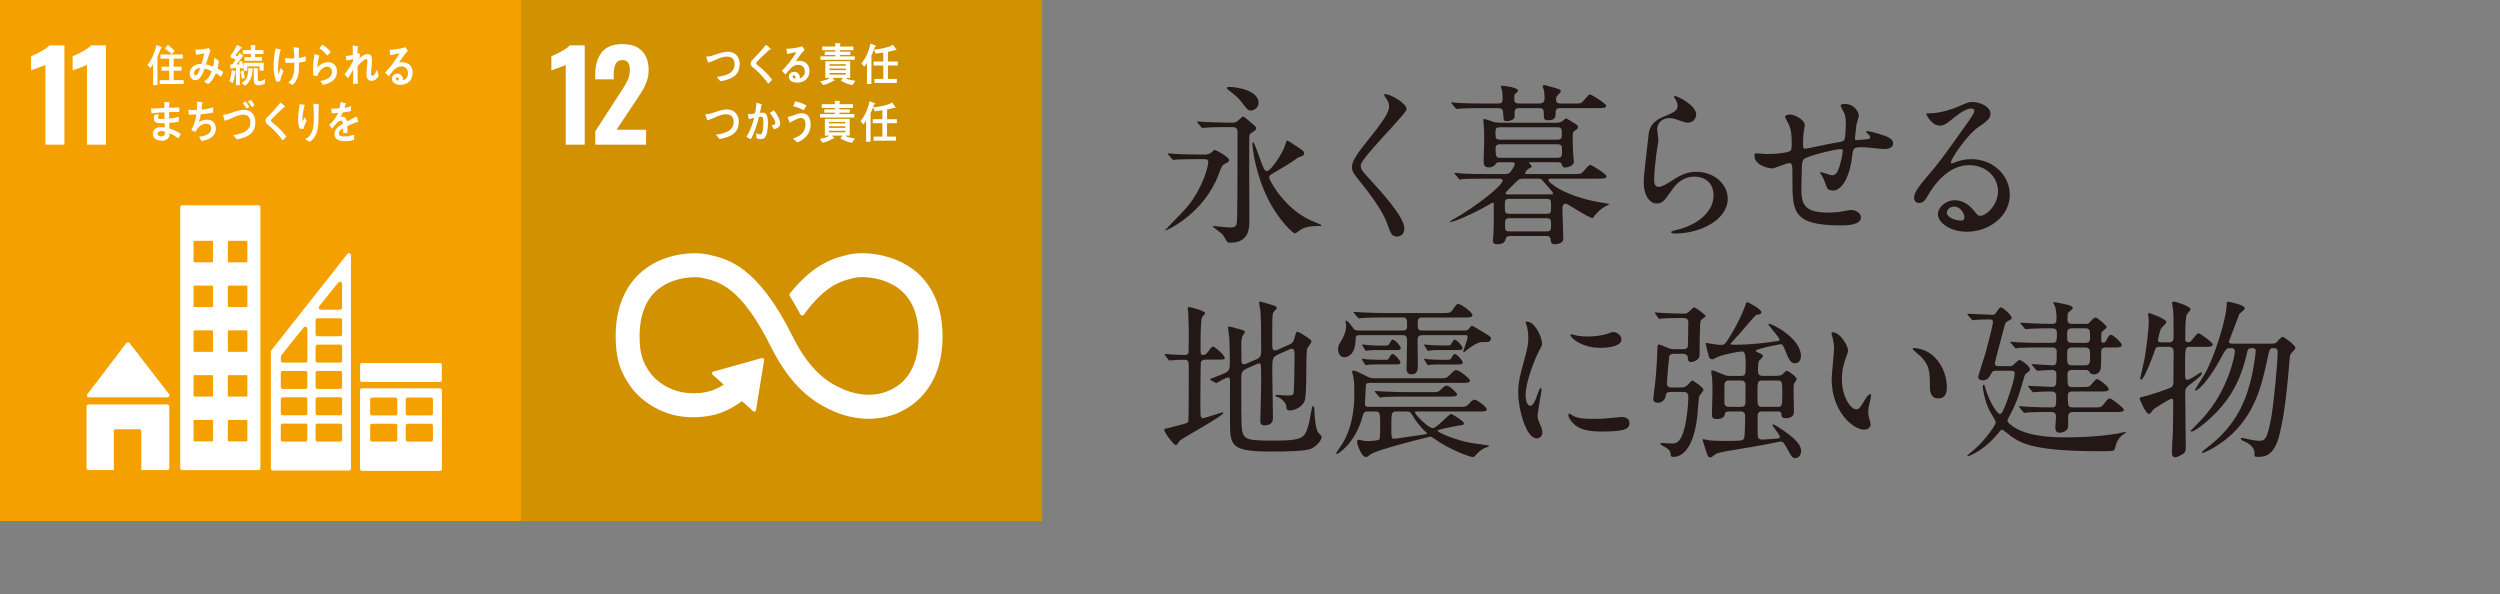 <?xml version="1.0" encoding="utf-8"?>
<!-- Generator: Adobe Illustrator 27.9.0, SVG Export Plug-In . SVG Version: 6.00 Build 0)  -->
<svg version="1.1" id="_レイヤー_2" xmlns="http://www.w3.org/2000/svg" xmlns:xlink="http://www.w3.org/1999/xlink" x="0px"
	 y="0px" viewBox="0 0 165.58 39.348" style="enable-background:new 0 0 165.58 39.348;" xml:space="preserve">
<rect x="0" y="0" width="165.58" height="39.348" fill="#808080" stroke="none"/>
<style type="text/css">
	.st0{fill:#F4A100;}
	.st1{fill:#FFFFFF;}
	.st2{fill:#D29100;}
	.st3{fill:#231815;}
</style>
<g>
	<g>
		<rect class="st0" width="34.51" height="34.51"/>
		<g>
			<path class="st1" d="M3.007,4.301c-0.06,0.033-0.233,0.1-0.52,0.203
				C2.26,4.58,2.116,4.632,2.057,4.659V3.725
				c0.184-0.07,0.407-0.179,0.67-0.325c0.263-0.146,0.448-0.279,0.556-0.398
				h0.983v6.58H3.007V4.301z"/>
			<path class="st1" d="M5.761,4.301C5.701,4.334,5.528,4.402,5.241,4.505
				C5.014,4.58,4.87,4.632,4.811,4.659V3.725
				C4.995,3.654,5.218,3.546,5.481,3.4c0.263-0.146,0.448-0.279,0.556-0.398
				h0.983v6.58H5.761V4.301z"/>
		</g>
		<g>
			<g>
				<path class="st1" d="M5.885,26.314h0.054h5.161c0.07,0,0.128-0.058,0.128-0.128
					c0-0.033-0.013-0.062-0.034-0.085l-0.007-0.008l-2.594-3.357l-0.025-0.028
					c-0.024-0.026-0.057-0.042-0.094-0.042c-0.032,0-0.061,0.013-0.084,0.033
					l-0.016,0.018l-0.024,0.027l-2.531,3.322l-0.039,0.048
					c-0.014,0.02-0.022,0.045-0.022,0.072
					C5.757,26.256,5.814,26.314,5.885,26.314z"/>
				<path class="st1" d="M11.084,26.787H5.859c-0.071,0-0.128,0.057-0.128,0.128v4.089
					c0,0.071,0.057,0.128,0.128,0.128h1.682v-2.573
					c0-0.071,0.057-0.128,0.128-0.128h1.561c0.071,0,0.128,0.057,0.128,0.128v2.573
					h1.726c0.07,0,0.128-0.058,0.128-0.128v-4.089
					C11.212,26.845,11.154,26.787,11.084,26.787z"/>
			</g>
			<path class="st1" d="M29.143,25.717h-5.172c-0.07,0-0.126,0.054-0.126,0.123v5.222
				c0,0.068,0.056,0.123,0.126,0.123h5.172c0.07,0,0.127-0.055,0.127-0.123
				v-5.222C29.269,25.771,29.213,25.717,29.143,25.717 M26.313,29.126
				c0,0.069-0.056,0.124-0.126,0.124h-1.545c-0.07,0-0.127-0.055-0.127-0.124
				v-0.939c0-0.069,0.057-0.123,0.127-0.123h1.545c0.07,0,0.126,0.055,0.126,0.123
				V29.126z M26.313,27.391c0,0.068-0.056,0.123-0.126,0.123h-1.545
				c-0.07,0-0.127-0.055-0.127-0.123v-0.94c0-0.068,0.057-0.123,0.127-0.123h1.545
				c0.07,0,0.126,0.055,0.126,0.123V27.391z M28.674,29.126
				c0,0.069-0.056,0.124-0.127,0.124h-1.545c-0.07,0-0.127-0.055-0.127-0.124
				v-0.939c0-0.069,0.056-0.123,0.127-0.123h1.545
				c0.07,0,0.127,0.055,0.127,0.123V29.126z M28.674,27.391
				c0,0.068-0.056,0.123-0.127,0.123h-1.545c-0.07,0-0.127-0.055-0.127-0.123
				v-0.94c0-0.068,0.056-0.123,0.127-0.123h1.545
				c0.07,0,0.127,0.055,0.127,0.123V27.391z"/>
			<path class="st1" d="M17.121,13.595h-5.061c-0.068,0-0.124,0.055-0.124,0.124v17.296
				c0,0.068,0.056,0.124,0.124,0.124h5.061c0.068,0,0.125-0.056,0.125-0.124V13.719
				C17.246,13.65,17.189,13.595,17.121,13.595 M14.11,29.169
				c0,0.037-0.03,0.066-0.066,0.066h-1.159c-0.037,0-0.066-0.03-0.066-0.066
				v-1.291c0-0.037,0.03-0.066,0.066-0.066h1.159
				c0.037,0,0.066,0.029,0.066,0.066V29.169z M14.11,26.203
				c0,0.037-0.03,0.066-0.066,0.066h-1.159c-0.037,0-0.066-0.029-0.066-0.066
				v-1.291c0-0.037,0.03-0.066,0.066-0.066h1.159
				c0.037,0,0.066,0.029,0.066,0.066V26.203z M14.11,23.238
				c0,0.037-0.03,0.066-0.066,0.066h-1.159c-0.037,0-0.066-0.03-0.066-0.066
				v-1.292c0-0.037,0.03-0.066,0.066-0.066h1.159c0.037,0,0.066,0.03,0.066,0.066
				V23.238z M14.11,20.272c0,0.037-0.03,0.066-0.066,0.066h-1.159
				c-0.037,0-0.066-0.03-0.066-0.066v-1.292c0-0.037,0.03-0.066,0.066-0.066
				h1.159c0.037,0,0.066,0.029,0.066,0.066V20.272z M14.11,17.307
				c0,0.036-0.03,0.066-0.066,0.066h-1.159c-0.037,0-0.066-0.03-0.066-0.066
				v-1.292c0-0.037,0.03-0.066,0.066-0.066h1.159
				c0.037,0,0.066,0.03,0.066,0.066V17.307z M16.383,29.169
				c0,0.037-0.03,0.066-0.067,0.066h-1.158c-0.037,0-0.066-0.03-0.066-0.066
				v-1.291c0-0.037,0.029-0.066,0.066-0.066h1.158
				c0.037,0,0.067,0.029,0.067,0.066V29.169z M16.383,26.203
				c0,0.037-0.03,0.066-0.067,0.066h-1.158c-0.037,0-0.066-0.029-0.066-0.066
				v-1.291c0-0.037,0.029-0.066,0.066-0.066h1.158
				c0.037,0,0.067,0.029,0.067,0.066V26.203z M16.383,23.238
				c0,0.037-0.03,0.066-0.067,0.066h-1.158c-0.037,0-0.066-0.03-0.066-0.066
				v-1.292c0-0.037,0.029-0.066,0.066-0.066h1.158c0.037,0,0.067,0.03,0.067,0.066
				V23.238z M16.383,20.272c0,0.037-0.03,0.066-0.067,0.066h-1.158
				c-0.037,0-0.066-0.03-0.066-0.066v-1.292c0-0.037,0.029-0.066,0.066-0.066
				h1.158c0.037,0,0.067,0.029,0.067,0.066V20.272z M16.383,17.307
				c0,0.036-0.03,0.066-0.067,0.066h-1.158c-0.037,0-0.066-0.03-0.066-0.066
				v-1.292c0-0.037,0.029-0.066,0.066-0.066h1.158
				c0.037,0,0.067,0.03,0.067,0.066V17.307z"/>
			<path class="st1" d="M29.264,25.191c0,0.058-0.046,0.104-0.104,0.104h-5.205
				c-0.057,0-0.104-0.046-0.104-0.104v-1.041c0-0.057,0.047-0.104,0.104-0.104
				h5.205c0.058,0,0.104,0.047,0.104,0.104V25.191z"/>
			<path class="st1" d="M23.234,16.861c-0.017-0.056-0.066-0.097-0.127-0.097
				c-0.027,0-0.051,0.01-0.072,0.024c-0.003,0.002-0.006,0.004-0.009,0.006
				l-0.043,0.054l-4.974,6.31l-0.023,0.031c-0.026,0.025-0.042,0.06-0.043,0.098
				v0.008v7.746c0,0.068,0.056,0.123,0.124,0.123h5.056
				c0.069,0,0.124-0.055,0.124-0.123V16.913
				C23.246,16.895,23.241,16.877,23.234,16.861z M21.14,20.288l0.036-0.045
				c0.34-0.437,0.914-1.143,1.194-1.486l0.037-0.044
				c0.026-0.032,0.066-0.053,0.111-0.053c0.069,0,0.125,0.05,0.138,0.116v0.056
				v0.045v1.495c0,0.077-0.061,0.139-0.137,0.142c-0.002,0-0.004,0.001-0.006,0.001
				c-0.002,0-0.004-0.001-0.006-0.001H21.324h-0.062
				c-0.002,0-0.004,0.001-0.006,0.001c-0.002,0-0.004-0.001-0.006-0.001
				c-0.076-0.003-0.137-0.065-0.137-0.142
				C21.112,20.342,21.122,20.312,21.14,20.288z M20.353,29.125
				c0,0.069-0.055,0.124-0.124,0.124h-1.508c-0.069,0-0.124-0.055-0.124-0.124
				v-0.944c0-0.068,0.055-0.123,0.124-0.123h1.508c0.069,0,0.124,0.055,0.124,0.123
				V29.125z M20.353,27.381c0,0.069-0.055,0.124-0.124,0.124h-1.508
				c-0.069,0-0.124-0.055-0.124-0.124v-0.944c0-0.069,0.055-0.124,0.124-0.124
				h1.508c0.069,0,0.124,0.055,0.124,0.124V27.381z M20.353,25.636
				c0,0.068-0.055,0.123-0.124,0.123h-1.508c-0.069,0-0.124-0.056-0.124-0.123
				v-0.945c0-0.069,0.055-0.124,0.124-0.124h1.508c0.069,0,0.124,0.055,0.124,0.124
				V25.636z M20.357,21.813v0.045v2.034c0,0.069-0.056,0.124-0.124,0.124h-1.508
				c-0.069,0-0.125-0.055-0.125-0.124v-0.251v-0.01
				c0.001-0.016,0.004-0.032,0.01-0.046c0.002-0.005,0.003-0.007,0.008-0.014
				c0.003-0.006,0.007-0.011,0.011-0.016c0.004-0.006,0.009-0.013,0.014-0.02
				c0.193-0.276,1.063-1.348,1.428-1.796l0.037-0.044
				c0.026-0.032,0.066-0.053,0.111-0.053c0.069,0,0.125,0.05,0.138,0.116V21.813z
				 M22.659,29.125c0,0.069-0.056,0.124-0.124,0.124h-1.508
				c-0.069,0-0.125-0.055-0.125-0.124v-0.944c0-0.068,0.056-0.123,0.125-0.123h1.508
				c0.068,0,0.124,0.055,0.124,0.123V29.125z M22.659,27.381
				c0,0.069-0.056,0.124-0.124,0.124h-1.508c-0.069,0-0.125-0.055-0.125-0.124v-0.944
				c0-0.069,0.056-0.124,0.125-0.124h1.508c0.068,0,0.124,0.055,0.124,0.124V27.381z
				 M22.659,25.636c0,0.068-0.056,0.123-0.124,0.123h-1.508
				c-0.069,0-0.125-0.056-0.125-0.123v-0.945c0-0.069,0.056-0.124,0.125-0.124h1.508
				c0.068,0,0.124,0.055,0.124,0.124V25.636z M22.659,23.891
				c0,0.068-0.056,0.123-0.124,0.123h-1.508c-0.069,0-0.125-0.055-0.125-0.123v-0.944
				c0-0.069,0.056-0.124,0.125-0.124h1.508c0.068,0,0.124,0.055,0.124,0.124V23.891z
				 M22.659,22.146c0,0.069-0.056,0.124-0.124,0.124h-1.508
				c-0.069,0-0.125-0.055-0.125-0.124v-0.944c0-0.069,0.056-0.124,0.125-0.124h1.508
				c0.068,0,0.124,0.055,0.124,0.124V22.146z"/>
		</g>
		<g>
			<path class="st1" d="M10.653,3.205c-0.066,0.189-0.144,0.37-0.226,0.55v1.883h-0.286
				V4.241c-0.048,0.098-0.121,0.189-0.19,0.269l-0.187-0.219
				c0.286-0.325,0.507-0.864,0.603-1.314l0.327,0.142
				c0.012,0.006,0.026,0.018,0.026,0.036C10.719,3.188,10.673,3.202,10.653,3.205z
				 M10.574,5.561V5.307h0.633V4.679h-0.509V4.422h0.509V3.883h-0.585V3.608H12.102
				V3.883h-0.598v0.539h0.519v0.257h-0.519v0.628h0.661v0.255H10.574z M11.385,3.593
				c-0.145-0.142-0.301-0.269-0.469-0.376l0.202-0.249
				c0.084,0.062,0.165,0.136,0.244,0.207c0.071,0.062,0.142,0.124,0.205,0.195
				L11.385,3.593z"/>
			<path class="st1" d="M14.641,5.091c-0.111-0.086-0.225-0.175-0.344-0.246
				c-0.098,0.263-0.299,0.592-0.522,0.722l-0.263-0.169
				c0.24-0.136,0.418-0.4,0.517-0.686c-0.152-0.078-0.312-0.139-0.474-0.172
				c-0.035,0.1-0.076,0.201-0.122,0.296c-0.109,0.237-0.246,0.477-0.504,0.477
				c-0.213,0-0.362-0.199-0.362-0.444c0-0.314,0.223-0.536,0.468-0.601
				c0.101-0.027,0.208-0.03,0.309-0.027c0.071-0.178,0.149-0.506,0.185-0.702
				l-0.539,0.092l-0.059-0.34h0.028c0.177,0,0.705-0.042,0.854-0.106
				c0.038,0.047,0.081,0.092,0.124,0.136c-0.053,0.18-0.112,0.358-0.167,0.539
				c-0.043,0.136-0.084,0.272-0.132,0.406c0.162,0.03,0.322,0.077,0.474,0.148
				c0.053-0.189,0.076-0.393,0.084-0.591c0.101,0.068,0.202,0.133,0.298,0.207
				c-0.02,0.175-0.046,0.349-0.094,0.515c0.129,0.065,0.261,0.13,0.385,0.216
				C14.74,4.869,14.692,4.981,14.641,5.091z M12.853,4.854
				c0,0.074,0.027,0.139,0.096,0.139c0.046,0,0.076-0.018,0.107-0.053
				c0.08-0.089,0.164-0.314,0.205-0.435C13.083,4.519,12.853,4.606,12.853,4.854z
				"/>
			<path class="st1" d="M15.586,4.805c-0.039,0.233-0.081,0.478-0.172,0.691l-0.217-0.117
				c0.085-0.21,0.137-0.519,0.162-0.749l0.244,0.103
				c0.01,0.003,0.017,0.017,0.017,0.029C15.62,4.785,15.603,4.799,15.586,4.805z
				 M17.191,4.68V4.394h-0.81v0.295h-0.245V4.482l-0.179,0.079
				c-0.009-0.032-0.019-0.067-0.026-0.099l-0.046,0.009v1.169h-0.255V4.499
				c-0.12,0.009-0.243,0.023-0.363,0.038l-0.032-0.251
				c0.039,0,0.083-0.006,0.123-0.015c0.031-0.009,0.043-0.02,0.066-0.05
				c0.066-0.087,0.123-0.184,0.182-0.276c-0.108-0.05-0.213-0.105-0.326-0.14
				V3.674c0.161-0.204,0.31-0.458,0.416-0.708l0.264,0.146
				c0.02,0.012,0.054,0.026,0.054,0.058c0,0.05-0.046,0.05-0.075,0.047
				c-0.115,0.149-0.228,0.3-0.352,0.44c0.047,0.03,0.095,0.053,0.142,0.085
				c0.046-0.076,0.09-0.155,0.134-0.233l0.23,0.163
				c0.012,0.009,0.025,0.021,0.025,0.041c0,0.04-0.039,0.038-0.064,0.038
				c-0.132,0.175-0.257,0.356-0.397,0.522c0.071-0.003,0.144-0.006,0.215-0.017
				c-0.017-0.05-0.027-0.102-0.049-0.148l0.196-0.079
				c0.044,0.137,0.078,0.277,0.116,0.417V4.161h1.33v0.519H17.191z M16.024,5.228
				c-0.036-0.16-0.068-0.323-0.095-0.486l0.189-0.082
				c0.029,0.163,0.061,0.329,0.1,0.489L16.024,5.228z M16.724,4.621
				c-0.012,0.163-0.027,0.33-0.079,0.484c-0.081,0.242-0.228,0.455-0.424,0.574
				l-0.22-0.18c0.377-0.236,0.438-0.522,0.453-1l0.264,0.049
				c0.015,0.003,0.034,0.012,0.034,0.035C16.753,4.602,16.736,4.616,16.724,4.621z
				 M16.896,3.575v0.21h0.45v0.236h-1.148V3.785h0.419V3.572h-0.534V3.319h0.531
				V2.98l0.284,0.023c0.017,0,0.039,0.012,0.039,0.035
				c0,0.024-0.022,0.041-0.039,0.047v0.234h0.553v0.256H16.896z M17.537,5.54
				c-0.125,0.073-0.292,0.108-0.431,0.108c-0.181,0-0.299-0.102-0.299-0.33V4.499
				l0.26,0.029c0.015,0.003,0.039,0.009,0.039,0.032
				c0,0.021-0.019,0.035-0.034,0.041v0.6c0,0.142,0.017,0.18,0.142,0.18
				c0.105,0,0.257-0.09,0.343-0.16L17.537,5.54z"/>
			<path class="st1" d="M18.552,5.381c-0.084,0.013-0.17,0.023-0.254,0.031
				c-0.132-0.335-0.181-0.728-0.176-1.092c0.005-0.379,0.052-0.754,0.129-1.12
				c0.075,0.018,0.154,0.039,0.23,0.06c0.033,0.009,0.068,0.015,0.098,0.03
				c0.016,0.006,0.031,0.012,0.031,0.032c-0,0.023-0.023,0.04-0.044,0.045
				c-0.107,0.386-0.141,0.782-0.147,1.186c-0.001,0.118-0.003,0.252,0.025,0.37
				c0.051-0.143,0.1-0.289,0.15-0.431c0.057,0.081,0.117,0.159,0.182,0.232
				C18.679,4.929,18.593,5.155,18.552,5.381z M19.801,4.139
				c0.001,0.129,0.001,0.258-0.004,0.387c-0.006,0.161-0.015,0.322-0.054,0.478
				c-0.057,0.247-0.18,0.476-0.371,0.62c-0.091-0.054-0.181-0.113-0.276-0.156
				c0.314-0.253,0.383-0.555,0.399-0.964c0.004-0.118,0.004-0.235,0.003-0.354
				c-0.153,0.012-0.305,0.018-0.457,0.012c-0.048-0.002-0.096-0.006-0.144-0.008
				c-0.011-0.104-0.017-0.208-0.026-0.311c0.108,0.015,0.219,0.025,0.327,0.03
				c0.096,0.004,0.191,0.004,0.287-0.001c0.001-0.163-0.013-0.324-0.019-0.485
				c-0.004-0.086-0.011-0.176-0.023-0.265c0.081,0.014,0.162,0.024,0.242,0.035
				c0.033,0.004,0.07,0.006,0.1,0.018c0.018,0.003,0.035,0.012,0.035,0.036
				c-0.001,0.02-0.019,0.037-0.035,0.042c0,0.194,0.01,0.39,0.011,0.585
				c0.152-0.009,0.306-0.058,0.452-0.107c0.003,0.109-0.006,0.221-0.003,0.33
				C20.104,4.101,19.949,4.124,19.801,4.139z"/>
			<path class="st1" d="M21.532,5.587c-0.051,0.015-0.102,0.025-0.155,0.037
				c-0.024-0.045-0.158-0.253-0.158-0.253c0-0.009,0.01-0.011,0.015-0.011
				c0.13-0.023,0.251-0.053,0.377-0.108c0.183-0.08,0.372-0.223,0.375-0.478
				c0.003-0.228-0.12-0.354-0.313-0.356c-0.296-0.004-0.566,0.315-0.664,0.622
				c-0.083-0.015-0.169-0.034-0.253-0.047c-0.018-0.151-0.026-0.3-0.025-0.45
				c0.004-0.323,0.046-0.648,0.103-0.961l0.293,0.089
				c0.015,0.003,0.03,0.015,0.03,0.035c-0,0.024-0.024,0.041-0.038,0.047
				c-0.054,0.236-0.093,0.478-0.098,0.719c0.203-0.232,0.45-0.356,0.736-0.352
				c0.301,0.004,0.568,0.244,0.563,0.614C22.314,5.271,21.924,5.476,21.532,5.587z
				 M21.678,3.679c-0.157-0.192-0.335-0.353-0.531-0.486
				c0.067-0.076,0.129-0.155,0.195-0.231c0.196,0.094,0.422,0.298,0.566,0.477
				C21.829,3.518,21.754,3.6,21.678,3.679z"/>
			<path class="st1" d="M24.6,5.354c-0.228,0-0.329-0.172-0.329-0.424
				c0-0.263,0.041-0.523,0.058-0.787c0.003-0.039,0.003-0.08,0.003-0.119
				c0-0.056-0.008-0.11-0.068-0.11c-0.147,0-0.499,0.34-0.582,0.483
				c0,0.375,0.004,0.761,0.02,1.137l-0.312,0.035c0-0.31,0.003-0.627,0.003-0.941
				c-0.112,0.189-0.231,0.37-0.345,0.553c-0.079-0.083-0.148-0.178-0.223-0.267
				c0.21-0.258,0.395-0.544,0.552-0.852V3.921
				C23.235,3.948,23.098,3.986,22.955,4.01c-0.017-0.1-0.032-0.201-0.055-0.299
				c0.157-0.018,0.317-0.03,0.469-0.077c0-0.204-0.008-0.409-0.016-0.61
				c0.069,0.002,0.265,0.014,0.323,0.035c0.018,0.006,0.033,0.015,0.033,0.042
				c0,0.014-0.008,0.03-0.02,0.032c-0.007,0.145-0.016,0.287-0.018,0.429
				c0.045-0.012,0.089-0.033,0.134-0.048c0.018,0.077,0.033,0.154,0.051,0.228
				c-0.045,0.056-0.086,0.118-0.129,0.181l0.005,0.009
				c0.193-0.181,0.39-0.349,0.648-0.349c0.17,0,0.264,0.16,0.264,0.346
				c0,0.148-0.013,0.296-0.03,0.447c-0.019,0.157-0.041,0.314-0.044,0.474v0.009
				c-0.003,0.065,0.005,0.16,0.079,0.16c0.157,0,0.261-0.255,0.324-0.397
				c0.038,0.136,0.076,0.272,0.112,0.409C24.97,5.23,24.807,5.354,24.6,5.354z"
				/>
			<path class="st1" d="M26.51,5.621c-0.21,0-0.55-0.089-0.55-0.411
				c0-0.228,0.202-0.335,0.365-0.335c0.149,0,0.296,0.104,0.349,0.276
				c0.016,0.055,0.023,0.11,0.025,0.169c0.177-0.055,0.325-0.221,0.325-0.454
				c0-0.316-0.2-0.47-0.444-0.47c-0.382,0-0.603,0.365-0.841,0.669
				c-0.078-0.083-0.156-0.166-0.236-0.248c0.365-0.381,0.69-0.817,0.96-1.295
				c-0.202,0.049-0.405,0.089-0.607,0.132l-0.056-0.362
				c0.028,0.003,0.053,0.003,0.081,0.003c0.114,0,0.225-0.016,0.337-0.031
				c0.154-0.022,0.312-0.046,0.464-0.087c0.053-0.012,0.106-0.033,0.159-0.052
				c0.059,0.082,0.117,0.162,0.175,0.245c-0.025,0.021-0.053,0.043-0.076,0.067
				c-0.058,0.062-0.114,0.138-0.165,0.205c-0.122,0.166-0.235,0.338-0.352,0.507
				c0.076-0.021,0.155-0.027,0.233-0.027c0.352,0,0.674,0.221,0.674,0.689
				C27.331,5.384,26.928,5.621,26.51,5.621z M26.294,5.12
				c-0.048,0-0.078,0.022-0.078,0.083c0,0.114,0.144,0.129,0.21,0.129
				C26.413,5.243,26.388,5.12,26.294,5.12z"/>
			<path class="st1" d="M11.805,9.159c-0.183-0.13-0.369-0.258-0.573-0.343
				c-0.002,0.16-0.017,0.295-0.142,0.391c-0.09,0.067-0.24,0.115-0.346,0.114
				c-0.251-0.004-0.632-0.09-0.626-0.465c0.004-0.258,0.221-0.406,0.419-0.429
				c0.066-0.011,0.135-0.007,0.201-0.006c0.061,0.001,0.119,0.008,0.177,0.017
				c0.001-0.095-0.005-0.189-0.008-0.281c-0.084,0.004-0.17,0.006-0.256,0.005
				c-0.195-0.003-0.469-0.022-0.464-0.326c0.001-0.089,0.029-0.171,0.065-0.245
				l0.271-0.014c-0.021,0.055-0.058,0.141-0.059,0.203
				c-0.001,0.095,0.105,0.096,0.16,0.097c0.092,0.001,0.185,0.005,0.274-0.008
				c-0.008-0.142-0.008-0.287-0.009-0.429c-0.286,0.001-0.57,0.027-0.854,0.067
				c-0.017-0.105-0.028-0.208-0.039-0.312c0.296-0.019,0.593-0.036,0.89-0.043
				c-0.002-0.092-0-0.184,0.001-0.279l0.002-0.127
				c0.071,0.01,0.142,0.017,0.212,0.027c0.036,0.007,0.076,0.007,0.112,0.016
				c0.013,0.004,0.028,0.009,0.028,0.03c-0,0.023-0.018,0.038-0.034,0.044
				c-0.007,0.092-0.008,0.18-0.01,0.272c0.226-0.009,0.451-0.014,0.677-0.017
				l-0.001,0.302c-0.226-0.003-0.451-0.007-0.674,0.002
				c-0.002,0.146,0.001,0.287,0.003,0.433c0.218-0.021,0.434-0.056,0.648-0.127
				L11.831,8.068c-0.208,0.032-0.414,0.059-0.622,0.073
				c0.002,0.121,0.004,0.246,0.01,0.367c0.261,0.087,0.524,0.2,0.76,0.364
				C11.922,8.969,11.864,9.065,11.805,9.159z M10.922,8.729
				c-0.073-0.034-0.149-0.047-0.225-0.048c-0.091-0.001-0.267,0.034-0.269,0.174
				c-0.002,0.139,0.164,0.18,0.256,0.182c0.142,0.002,0.237-0.065,0.239-0.242
				C10.923,8.773,10.921,8.75,10.922,8.729z"/>
			<path class="st1" d="M14.061,9.055c-0.208,0.174-0.474,0.249-0.721,0.284
				c-0.054-0.094-0.097-0.195-0.155-0.287c0.284-0.026,0.801-0.119,0.801-0.557
				c0-0.219-0.168-0.305-0.332-0.305c-0.15,0-0.325,0.08-0.446,0.181
				c-0.112,0.092-0.2,0.24-0.264,0.379L12.663,8.6
				c0.185-0.258,0.298-0.687,0.34-1.016c-0.099,0.006-0.195,0.009-0.294,0.009
				h-0.205c-0.007-0.11-0.021-0.217-0.023-0.325
				c0.121,0.014,0.245,0.023,0.37,0.023c0.06,0,0.121,0,0.182-0.004
				c0.02-0.186,0.028-0.373,0.028-0.562c0.076,0.011,0.152,0.02,0.228,0.032
				c0.033,0.006,0.069,0.006,0.102,0.018c0.018,0.006,0.038,0.015,0.038,0.042
				c0,0.026-0.025,0.05-0.046,0.059c-0.01,0.13-0.017,0.26-0.035,0.388
				c0.261-0.02,0.519-0.08,0.772-0.154l-0.005,0.347
				c-0.271,0.05-0.542,0.091-0.816,0.11c-0.031,0.175-0.064,0.355-0.119,0.521
				c0.172-0.116,0.355-0.16,0.552-0.16c0.317,0,0.565,0.207,0.565,0.597
				C14.297,8.732,14.206,8.933,14.061,9.055z"/>
			<path class="st1" d="M16.643,8.824C16.388,9.076,15.995,9.18,15.674,9.233
				c-0.076-0.098-0.147-0.199-0.226-0.288c0.196-0.026,0.395-0.068,0.584-0.136
				c0.282-0.104,0.553-0.29,0.553-0.693c0-0.39-0.202-0.521-0.499-0.521
				c-0.312,0-0.584,0.166-0.871,0.29c-0.106,0.047-0.214,0.086-0.326,0.115
				c-0.012-0.042-0.123-0.379-0.123-0.387c0-0.03,0.032-0.021,0.047-0.021
				c0.206,0,0.422-0.089,0.621-0.157c0.243-0.082,0.486-0.16,0.741-0.16
				c0.405,0,0.74,0.296,0.74,0.811C16.914,8.383,16.838,8.635,16.643,8.824z
				 M16.334,7.193C16.258,7.066,16.17,6.944,16.079,6.832l0.191-0.112
				c0.091,0.112,0.177,0.228,0.246,0.358L16.334,7.193z M16.68,7.098
				c-0.079-0.136-0.162-0.269-0.26-0.384l0.196-0.11
				c0.091,0.119,0.177,0.24,0.243,0.376L16.68,7.098z"/>
			<path class="st1" d="M18.715,9.298c-0.217-0.317-0.469-0.59-0.742-0.838
				c-0.069-0.066-0.14-0.132-0.215-0.187c-0.044-0.034-0.088-0.064-0.123-0.109
				c-0.034-0.046-0.046-0.098-0.046-0.155c0-0.11,0.046-0.173,0.113-0.245
				c0.119-0.127,0.242-0.245,0.357-0.374c0.173-0.196,0.348-0.392,0.516-0.599
				c0.072,0.061,0.143,0.118,0.214,0.179c0.027,0.02,0.059,0.043,0.082,0.069
				c0.007,0.009,0.012,0.014,0.012,0.026c0,0.04-0.054,0.046-0.081,0.04
				c-0.163,0.156-0.33,0.308-0.496,0.467c-0.069,0.066-0.133,0.138-0.202,0.204
				c-0.032,0.032-0.069,0.06-0.098,0.095c-0.027,0.028-0.059,0.072-0.059,0.115
				c0,0.041,0.02,0.064,0.045,0.087c0.104,0.098,0.219,0.182,0.325,0.274
				c0.236,0.21,0.458,0.447,0.655,0.706C18.884,9.131,18.801,9.217,18.715,9.298z"
				/>
			<path class="st1" d="M20.103,8.541c-0.086-0.006-0.175-0.016-0.259-0.024
				c-0.07-0.184-0.107-0.47-0.1-0.671c0.011-0.32,0.064-0.637,0.102-0.954
				c0.076,0.011,0.155,0.027,0.232,0.038c0.027,0.007,0.064,0.008,0.091,0.018
				c0.012,0.006,0.022,0.013,0.021,0.031c-0.001,0.02-0.019,0.035-0.032,0.043
				c-0.069,0.276-0.116,0.559-0.126,0.846c-0.002,0.059-0.001,0.119,0.001,0.178
				c-0,0.005-0.002,0.021,0.007,0.021c0.007,0,0.013-0.024,0.016-0.026
				c0.036-0.094,0.073-0.184,0.111-0.275l0.143,0.213
				C20.223,8.157,20.149,8.342,20.103,8.541z M21.104,7.015
				c-0.002,0.347-0.005,0.702-0.017,1.052c-0.019,0.557-0.138,1.075-0.59,1.331
				c-0.073-0.065-0.182-0.116-0.265-0.161c-0.007-0.003-0.015-0.003-0.014-0.016
				c0-0.012,0.013-0.02,0.021-0.026c0.06-0.033,0.119-0.066,0.172-0.112
				c0.291-0.241,0.357-0.642,0.371-1.039c0.013-0.391-0-0.789-0.027-1.178
				c0.076,0.003,0.158,0.021,0.232,0.032c0.039,0.007,0.086,0.009,0.123,0.022
				c0.014,0.004,0.024,0.013,0.023,0.034C21.133,6.978,21.118,6.998,21.104,7.015z"
				/>
			<path class="st1" d="M23.702,8.087c-0.012,0-0.024-0.005-0.036-0.015
				c-0.171,0.062-0.502,0.202-0.659,0.279v0.456l-0.282-0.003
				c0.003-0.041,0.003-0.086,0.003-0.136v-0.166
				c-0.19,0.095-0.286,0.216-0.286,0.352c0,0.119,0.109,0.181,0.326,0.181
				c0.236,0,0.45-0.032,0.693-0.119l-0.01,0.347
				c-0.209,0.074-0.44,0.086-0.597,0.086c-0.467,0-0.7-0.157-0.7-0.475
				c0-0.153,0.066-0.296,0.195-0.426c0.081-0.08,0.202-0.167,0.362-0.255
				c-0.005-0.133-0.043-0.202-0.112-0.202c-0.088,0-0.169,0.036-0.245,0.113
				c-0.047,0.047-0.11,0.11-0.184,0.202c-0.088,0.104-0.143,0.175-0.176,0.21
				c-0.043-0.053-0.109-0.133-0.198-0.243c0.267-0.223,0.467-0.493,0.6-0.804
				c-0.126,0.018-0.267,0.03-0.42,0.038c-0.009-0.113-0.023-0.217-0.038-0.308
				c0.223,0,0.407-0.009,0.545-0.03c0.028-0.086,0.054-0.223,0.081-0.409
				l0.322,0.077c0.019,0.007,0.028,0.018,0.028,0.036
				c0,0.017-0.012,0.033-0.038,0.044c-0.012,0.05-0.034,0.127-0.064,0.228
				c0.109-0.015,0.271-0.059,0.445-0.11l-0.026,0.327
				c-0.131,0.029-0.307,0.059-0.526,0.091c-0.033,0.09-0.088,0.199-0.148,0.297
				c0.057-0.018,0.105-0.021,0.136-0.021c0.145,0,0.24,0.103,0.283,0.317
				c0.191-0.107,0.407-0.216,0.643-0.329l0.109,0.332
				C23.73,8.076,23.721,8.087,23.702,8.087z"/>
		</g>
	</g>
	<g>
		<rect x="34.51" class="st2" width="34.51" height="34.51"/>
		<g>
			<path class="st1" d="M37.469,4.301c-0.06,0.033-0.233,0.1-0.52,0.203
				c-0.227,0.076-0.371,0.127-0.431,0.154V3.725
				c0.184-0.07,0.407-0.179,0.67-0.325c0.263-0.146,0.448-0.279,0.556-0.398
				h0.983v6.58H37.469V4.301z"/>
			<path class="st1" d="M39.427,8.696l1.592-2.462l0.097-0.146
				c0.206-0.309,0.357-0.567,0.455-0.776c0.097-0.208,0.146-0.437,0.146-0.686
				c0-0.211-0.041-0.372-0.122-0.483c-0.081-0.111-0.198-0.167-0.349-0.167
				c-0.227,0-0.385,0.087-0.471,0.26c-0.087,0.173-0.13,0.412-0.13,0.715v0.301
				h-1.219V4.927c0-0.617,0.145-1.106,0.435-1.466
				c0.29-0.36,0.743-0.54,1.361-0.54c0.569,0,1,0.15,1.296,0.451
				c0.295,0.301,0.443,0.727,0.443,1.279c0,0.249-0.038,0.485-0.114,0.707
				c-0.076,0.222-0.165,0.42-0.268,0.593c-0.103,0.173-0.263,0.42-0.479,0.739
				l-1.267,1.901h1.958v0.991h-3.363V8.696z"/>
		</g>
		<path class="st1" d="M60.562,17.908c-1.531-1.209-3.56-1.234-4.302-1.057l-0.086,0.02
			c-0.858,0.203-2.221,0.538-3.816,2.517c-0.009,0.011-0.018,0.022-0.027,0.034
			l-0.02,0.024c-0.016,0.022-0.026,0.048-0.026,0.077
			c0,0.024,0.006,0.046,0.017,0.066l0.037,0.061
			c0.2,0.335,0.453,0.766,0.666,1.163c0.002,0.004,0.004,0.007,0.006,0.012
			c0.023,0.044,0.068,0.075,0.122,0.075c0.037,0,0.07-0.015,0.094-0.038
			c0.01-0.013,0.02-0.027,0.029-0.041c1.416-1.958,2.529-2.228,3.282-2.406
			l0.09-0.021c0.391-0.094,1.877-0.088,2.95,0.759
			c0.837,0.661,1.262,1.713,1.262,3.126c0,2.371-1.153,3.298-2.121,3.658
			c-1.499,0.56-2.936-0.189-2.947-0.194l-0.064-0.031
			c-0.823-0.357-2.052-1.101-3.21-3.427c-2.334-4.688-4.286-5.129-5.578-5.422
			l-0.069-0.015c-0.588-0.133-2.631-0.228-4.237,1.054
			c-0.839,0.669-1.838,1.97-1.838,4.368c0,1.461,0.3,2.425,1.071,3.44
			c0.169,0.231,1.898,2.452,5.239,1.811c0.535-0.102,1.259-0.358,2.056-0.955
			l0.736,0.664c0.048,0.044,0.125,0.04,0.169-0.008
			c0.021-0.023,0.03-0.051,0.029-0.08v-0.01l0.531-3.264l0-0.036
			c-0-0.032-0.013-0.064-0.04-0.087c-0.022-0.021-0.05-0.029-0.078-0.029
			l-0.023,0.002l-0.035,0.004l-3.126,0.875l-0.057,0.009
			c-0.023,0.005-0.044,0.017-0.06,0.035c-0.045,0.05-0.041,0.125,0.009,0.17
			l0.037,0.034l0.701,0.633c-0.452,0.293-0.847,0.427-1.147,0.486
			c-2.418,0.461-3.612-1.122-3.657-1.184l-0.017-0.023
			c-0.562-0.738-0.752-1.364-0.752-2.484c0-1.417,0.417-2.47,1.241-3.127
			c1.046-0.834,2.488-0.839,2.895-0.746l0.07,0.016
			c1.059,0.24,2.509,0.568,4.507,4.581c1.038,2.083,2.337,3.446,3.973,4.164
			c0.208,0.106,1.201,0.577,2.49,0.577c0.539,0,1.129-0.082,1.735-0.307
			c0.948-0.354,3.153-1.563,3.153-5.147C62.428,19.884,61.413,18.58,60.562,17.908
			"/>
		<g>
			<path class="st1" d="M48.183,5.271c-0.154,0.05-0.312,0.092-0.471,0.11
				c-0.078-0.094-0.152-0.195-0.235-0.281c0.202-0.032,0.408-0.071,0.605-0.139
				c0.291-0.103,0.568-0.293,0.568-0.693c0-0.39-0.206-0.52-0.512-0.52
				c-0.423,0-0.821,0.299-1.236,0.402c-0.012-0.042-0.127-0.373-0.127-0.388
				c0-0.03,0.038-0.018,0.056-0.018c0.203,0,0.436-0.092,0.631-0.154
				c0.25-0.086,0.504-0.163,0.768-0.163c0.415,0,0.762,0.299,0.762,0.811
				C48.991,4.854,48.646,5.117,48.183,5.271z"/>
			<path class="st1" d="M50.879,5.541c-0.223-0.326-0.482-0.607-0.763-0.862
				c-0.071-0.068-0.144-0.137-0.22-0.192c-0.046-0.036-0.091-0.065-0.127-0.112
				c-0.036-0.048-0.048-0.101-0.048-0.16c0-0.112,0.048-0.178,0.116-0.252
				c0.122-0.13,0.249-0.252,0.367-0.384c0.178-0.201,0.358-0.403,0.53-0.616
				c0.074,0.062,0.147,0.121,0.221,0.183c0.027,0.021,0.06,0.045,0.083,0.071
				c0.007,0.008,0.013,0.014,0.013,0.027c0,0.041-0.056,0.047-0.084,0.041
				c-0.168,0.16-0.34,0.316-0.51,0.479c-0.071,0.068-0.136,0.142-0.208,0.21
				c-0.033,0.033-0.07,0.062-0.101,0.098c-0.028,0.03-0.061,0.074-0.061,0.118
				c0,0.041,0.021,0.066,0.046,0.089c0.107,0.1,0.226,0.186,0.335,0.281
				C50.712,4.777,50.94,5.019,51.142,5.286C51.054,5.369,50.968,5.458,50.879,5.541z"
				/>
			<path class="st1" d="M52.792,5.473c-0.21,0-0.549-0.086-0.549-0.397
				c0-0.219,0.203-0.323,0.365-0.323c0.149,0,0.296,0.1,0.35,0.266
				c0.015,0.054,0.023,0.107,0.025,0.163c0.178-0.053,0.324-0.213,0.324-0.438
				c0-0.305-0.2-0.452-0.443-0.452c-0.383,0-0.603,0.352-0.841,0.645
				c-0.078-0.08-0.157-0.16-0.236-0.24c0.365-0.367,0.689-0.787,0.96-1.249
				c-0.203,0.047-0.405,0.086-0.608,0.127l-0.055-0.35
				c0.027,0.004,0.053,0.004,0.08,0.004c0.114,0,0.225-0.015,0.337-0.03
				c0.155-0.021,0.312-0.045,0.464-0.083c0.053-0.012,0.106-0.033,0.159-0.05
				c0.058,0.08,0.117,0.157,0.175,0.237c-0.026,0.021-0.053,0.041-0.076,0.065
				c-0.058,0.059-0.114,0.133-0.165,0.198c-0.122,0.16-0.236,0.326-0.352,0.488
				c0.076-0.02,0.154-0.027,0.233-0.027c0.352,0,0.674,0.214,0.674,0.666
				C53.613,5.244,53.211,5.473,52.792,5.473z M52.577,4.99
				c-0.049,0-0.079,0.021-0.079,0.08c0,0.11,0.144,0.125,0.21,0.125
				C52.696,5.108,52.671,4.99,52.577,4.99z"/>
			<path class="st1" d="M56.46,5.638c-0.23-0.039-0.582-0.16-0.777-0.306l0.154-0.174
				h-0.7l0.15,0.163c0,0.024-0.018,0.038-0.032,0.038
				c-0.016,0-0.031-0.005-0.046-0.014c-0.19,0.124-0.479,0.246-0.694,0.285
				l-0.19-0.252c0.188-0.027,0.474-0.08,0.623-0.219h-0.286V4.052h1.647v1.107
				h-0.301c0.147,0.121,0.466,0.166,0.646,0.192L56.46,5.638z M54.34,3.962V3.732
				h0.985v-0.091h-0.702V3.424h0.702v-0.097h-0.866V3.081h0.863V2.849l0.312,0.021
				c0.018,0,0.041,0.012,0.041,0.036c0,0.026-0.021,0.044-0.041,0.05v0.124h0.887
				v0.246h-0.894v0.097h0.694v0.217h-0.694v0.091h0.988V3.962H54.34z M56.016,4.253
				h-1.079v0.1h1.079V4.253z M56.019,4.54h-1.082v0.106h1.082V4.54z
				 M56.019,4.836h-1.082v0.106h1.082V4.836z"/>
			<path class="st1" d="M57.949,3.104c-0.071,0.195-0.147,0.39-0.233,0.577v1.883h-0.294
				V4.158c-0.051,0.098-0.111,0.187-0.185,0.264l-0.185-0.225
				c0.304-0.349,0.499-0.84,0.603-1.317l0.337,0.139
				c0.013,0.006,0.025,0.018,0.025,0.036C58.017,3.086,57.97,3.101,57.949,3.104z
				 M58.808,4.339v0.888h0.593v0.267h-1.484V5.226h0.585V4.339h-0.641V4.075h0.641
				V3.483c-0.168,0.027-0.338,0.048-0.505,0.066l-0.114-0.261
				c0.381-0.033,0.928-0.121,1.267-0.32l0.228,0.329
				c-0.003,0.023-0.026,0.035-0.044,0.035c-0.014,0-0.033-0.009-0.045-0.018
				c-0.16,0.044-0.317,0.086-0.479,0.115V4.075h0.649v0.263H58.808z"/>
			<path class="st1" d="M48.123,9.093c-0.154,0.05-0.312,0.092-0.471,0.11
				c-0.078-0.095-0.152-0.195-0.235-0.282c0.202-0.032,0.408-0.07,0.605-0.139
				c0.291-0.104,0.568-0.293,0.568-0.693c0-0.39-0.206-0.521-0.512-0.521
				c-0.423,0-0.821,0.299-1.236,0.402C46.829,7.93,46.715,7.598,46.715,7.583
				c0-0.029,0.038-0.017,0.056-0.017c0.203,0,0.436-0.092,0.631-0.154
				c0.25-0.086,0.504-0.163,0.768-0.163c0.415,0,0.762,0.299,0.762,0.811
				C48.931,8.676,48.587,8.939,48.123,9.093z"/>
			<path class="st1" d="M50.642,9.126c-0.078,0.077-0.187,0.089-0.286,0.089
				c-0.083,0-0.17-0.021-0.248-0.057c-0.009-0.115-0.015-0.228-0.031-0.34
				c0.089,0.05,0.18,0.086,0.279,0.086c0.206,0,0.203-0.669,0.203-0.835
				c0-0.122,0.003-0.341-0.142-0.341c-0.051,0-0.101,0.012-0.152,0.024
				c-0.101,0.432-0.317,1.116-0.54,1.472c-0.099-0.048-0.192-0.11-0.291-0.16
				c0.235-0.364,0.407-0.82,0.512-1.258c-0.116,0.023-0.233,0.05-0.347,0.083
				c-0.01-0.039-0.074-0.311-0.074-0.323c0-0.009,0.006-0.012,0.012-0.012
				c0.023,0,0.044,0.005,0.066,0.005c0.133,0,0.273-0.026,0.405-0.05
				c0.048-0.234,0.076-0.471,0.091-0.707c0.082,0.021,0.158,0.044,0.236,0.068
				c0.033,0.009,0.069,0.018,0.099,0.033c0.012,0.006,0.03,0.012,0.03,0.03
				c0,0.021-0.021,0.033-0.033,0.039c-0.03,0.169-0.063,0.337-0.106,0.5
				c0.05-0.006,0.101-0.014,0.152-0.014c0.172,0,0.278,0.056,0.336,0.251
				c0.041,0.133,0.049,0.308,0.049,0.45C50.863,8.421,50.825,8.948,50.642,9.126z
				 M51.271,8.566c-0.056-0.086-0.117-0.166-0.178-0.248
				c0.073-0.012,0.258-0.057,0.258-0.169c0-0.196-0.243-0.536-0.364-0.666
				c0.089-0.057,0.177-0.115,0.266-0.172c0.172,0.189,0.423,0.607,0.423,0.885
				C51.675,8.433,51.425,8.513,51.271,8.566z"/>
			<path class="st1" d="M52.806,9.43c-0.094-0.086-0.188-0.174-0.287-0.251
				c0.254-0.077,0.59-0.243,0.729-0.515c0.069-0.13,0.1-0.285,0.1-0.435
				c0-0.264-0.087-0.415-0.322-0.415c-0.165,0-0.567,0.216-0.717,0.317
				c-0.018-0.045-0.139-0.35-0.139-0.376c0-0.021,0.025-0.018,0.035-0.018
				c0.056,0,0.254-0.062,0.314-0.086c0.198-0.071,0.38-0.151,0.59-0.151
				c0.405,0,0.582,0.32,0.582,0.761C53.692,8.868,53.259,9.259,52.806,9.43z
				 M53.248,7.297c-0.233-0.11-0.468-0.208-0.717-0.267
				c0.048-0.107,0.094-0.213,0.142-0.32c0.253,0.05,0.499,0.148,0.736,0.269
				C53.358,7.086,53.307,7.192,53.248,7.297z"/>
			<path class="st1" d="M56.43,9.46c-0.23-0.039-0.583-0.16-0.778-0.306l0.154-0.174
				h-0.699l0.15,0.163c0,0.023-0.018,0.039-0.033,0.039
				c-0.015,0-0.03-0.007-0.046-0.015c-0.19,0.125-0.478,0.246-0.693,0.284
				l-0.191-0.251c0.188-0.026,0.473-0.08,0.623-0.219h-0.286V7.873h1.646v1.107
				h-0.301c0.147,0.121,0.466,0.166,0.646,0.193L56.43,9.46z M54.309,7.784
				V7.554h0.986V7.462h-0.702V7.246h0.702V7.148h-0.867V6.902h0.864v-0.231
				l0.311,0.021c0.018,0,0.041,0.012,0.041,0.036c0,0.027-0.02,0.045-0.041,0.05
				v0.125h0.887v0.246h-0.894v0.098h0.694v0.216h-0.694v0.092h0.988v0.231H54.309z
				 M55.987,8.075h-1.08v0.1h1.08V8.075z M55.989,8.362h-1.082v0.106h1.082
				V8.362z M55.989,8.658h-1.082v0.107h1.082V8.658z"/>
			<path class="st1" d="M57.891,6.926c-0.071,0.195-0.147,0.391-0.233,0.577v1.883h-0.294
				V7.98c-0.05,0.098-0.111,0.186-0.184,0.263l-0.185-0.225
				c0.304-0.349,0.499-0.84,0.603-1.317l0.337,0.139
				c0.013,0.006,0.026,0.018,0.026,0.036C57.959,6.908,57.911,6.923,57.891,6.926z
				 M58.749,8.16v0.888h0.593v0.267h-1.484V9.048h0.585V8.16h-0.641V7.897h0.641
				V7.305c-0.167,0.026-0.337,0.048-0.504,0.065L57.824,7.11
				c0.38-0.032,0.928-0.121,1.267-0.32l0.228,0.329
				C59.317,7.142,59.294,7.153,59.276,7.153c-0.015,0-0.033-0.009-0.045-0.017
				c-0.16,0.044-0.317,0.085-0.479,0.115v0.646h0.648v0.263H58.749z"/>
		</g>
	</g>
	<g>
		<path class="st3" d="M79.787,10.235c0.113,0,0.295,0,0.476-0.159
			c0.136-0.124,0.147-0.147,0.204-0.147c0.034,0,0.941,0.454,0.941,0.681
			c0,0.113-0.181,0.193-0.249,0.227c-0.216,0.091-0.238,0.159-0.442,0.703
			c-0.953,2.562-3.401,3.742-3.572,3.73c0.261-0.295,1.338-1.372,1.531-1.621
			c1.032-1.293,1.349-2.676,1.349-2.892s-0.136-0.216-0.294-0.216h-0.34
			c-0.272,0-1.043,0-1.429,0.023c-0.045,0-0.204,0.034-0.25,0.034
			c-0.034,0-0.057-0.034-0.091-0.08l-0.227-0.261
			c-0.045-0.057-0.045-0.057-0.045-0.079s0.023-0.022,0.034-0.022
			c0.079,0,0.419,0.034,0.499,0.045c0.329,0.012,0.918,0.034,1.564,0.034H79.787z
			 M81.612,8.126c0.125,0,0.238-0.022,0.352-0.102
			c0.057-0.034,0.295-0.307,0.375-0.307c0.045,0,0.329,0.238,0.487,0.375
			c0.34,0.283,0.374,0.317,0.374,0.408c0,0.079-0.045,0.124-0.079,0.146
			c-0.329,0.216-0.363,0.238-0.374,0.352c-0.023,0.182,0,4.797,0,5.59
			c0,0.511,0,1.485-1.27,1.485c-0.068,0-0.136,0-0.193-0.057
			s-0.238-0.385-0.284-0.453c-0.079-0.113-0.68-0.533-0.68-0.556
			s0.057-0.034,0.08-0.034c0.147,0,0.862,0.091,1.032,0.091
			c0.499,0,0.499-0.091,0.51-0.896c0.022-1.293,0.022-4.978,0.022-5.442
			c0-0.307-0.227-0.307-0.329-0.307h-0.306c-0.272,0-1.043,0-1.44,0.034
			c-0.034,0-0.193,0.022-0.238,0.022c-0.034,0-0.057-0.022-0.102-0.067
			l-0.215-0.261c-0.045-0.057-0.045-0.057-0.045-0.08
			c0-0.022,0.022-0.022,0.034-0.022c0.079,0,0.419,0.034,0.499,0.034
			c0.329,0.012,0.918,0.045,1.565,0.045H81.612z M81.397,5.757
			c0.488,0,1.95,0.215,1.962,1.055c0,0.306-0.295,0.51-0.51,0.51
			c-0.193,0-0.238-0.057-0.612-0.556c-0.216-0.283-0.397-0.431-0.896-0.827
			c-0.022-0.023-0.102-0.091-0.091-0.125C81.249,5.779,81.34,5.757,81.397,5.757z
			 M86.25,10.326c-0.091,0.034-0.261,0.102-0.284,0.113
			c-0.487,0.363-1.009,0.669-1.542,0.975c-0.317,0.182-0.363,0.204-0.363,0.352
			c0,0.159,0.987,2.019,2.733,2.823c0.113,0.058,0.737,0.295,0.737,0.329
			c0,0.046-0.125,0.046-0.159,0.046c-0.794,0.011-1.021,0.136-1.225,0.249
			c-0.057,0.034-0.329,0.25-0.397,0.25c-0.079,0-0.975-0.76-1.712-2.178
			c-0.918-1.78-1.088-3.549-1.088-3.741c0-0.046,0.022-0.125,0.057-0.125
			c0.057,0,0.352,0.828,0.408,0.998c0.294,0.816,0.329,0.907,0.51,0.907
			c0.249,0,1.054-1.214,1.19-1.713c0.011-0.045,0.079-0.294,0.125-0.294
			c0.068,0,0.147,0.045,0.658,0.385c0.454,0.307,0.51,0.341,0.465,0.511
			C86.341,10.28,86.318,10.304,86.25,10.326z"/>
		<path class="st3" d="M91.765,6.232c0.272,0,1.395,0.579,1.395,0.998
			c0,0.307-3.039,3.243-3.039,3.73c0,0.192,0.09,0.363,0.34,0.624
			c1.009,1.1,2.551,2.767,2.551,3.549c0,0.374-0.25,0.533-0.487,0.533
			c-0.352,0-0.42-0.216-0.658-0.885c-0.352-0.998-1.587-2.506-1.882-2.869
			c-0.352-0.431-0.442-0.601-0.442-0.839c0-0.306,0.147-0.646,0.918-1.61
			c1.123-1.405,1.542-1.995,1.542-2.415c0-0.237-0.102-0.408-0.283-0.657
			c-0.034-0.057-0.057-0.103-0.034-0.136C91.697,6.232,91.731,6.232,91.765,6.232z
			"/>
		<path class="st3" d="M98.376,11.833c-0.998,0-1.327,0.023-1.44,0.023
			c-0.034,0.011-0.204,0.033-0.238,0.033s-0.057-0.033-0.102-0.079l-0.215-0.26
			c-0.045-0.045-0.045-0.057-0.045-0.067c0-0.022,0.011-0.034,0.034-0.034
			c0.08,0,0.431,0.034,0.499,0.045c0.556,0.023,1.021,0.034,1.554,0.034h1.2
			c0.181,0,0.317,0,0.453-0.192c0.034-0.046,0.249-0.341,0.249-0.478
			c0-0.113-0.125-0.113-0.192-0.113h-0.803c-0.147,0-0.204,0.011-0.283,0.136
			c-0.102,0.148-0.261,0.205-0.442,0.205c-0.317,0-0.34-0.182-0.34-0.465
			c0-0.192,0.034-1.089,0.034-1.271c0-0.011,0-0.771-0.011-0.851
			c-0.011-0.091-0.045-0.486-0.045-0.565c0-0.046,0.034-0.046,0.08-0.046
			c0.09,0,0.51,0.159,0.589,0.182c0.215,0.057,0.317,0.057,0.498,0.057h3.676
			c0.136,0,0.26,0,0.396-0.102c0.046-0.023,0.196-0.182,0.23-0.182
			c0.069,0,0.597,0.34,0.699,0.407c0.057,0.045,0.102,0.091,0.102,0.158
			c0,0.102-0.045,0.136-0.227,0.261c-0.125,0.091-0.125,0.147-0.125,0.579
			c0,0.42,0.034,0.93,0.057,1.225c0,0.057,0.022,0.181,0.022,0.227
			c0,0.352-0.552,0.396-0.563,0.396c-0.173,0-0.196-0.079-0.23-0.182
			c-0.034-0.147-0.125-0.17-0.283-0.17h-1.781c-0.057,0-0.113,0-0.113,0.034
			c0,0.045,0.182,0.192,0.182,0.227c0,0.057-0.012,0.08-0.17,0.147
			c-0.102,0.046-0.272,0.228-0.272,0.308c0,0.067,0.091,0.067,0.147,0.067h3.005
			c0.51,0,0.567,0,0.726-0.192c0.317-0.375,0.352-0.409,0.465-0.409
			c0.068,0,1.054,0.602,1.054,0.749c0,0.157-0.227,0.157-0.612,0.157h-3.061
			c-0.091,0-0.182,0-0.182,0.091c0,0.171,1.077,1.078,3.47,1.486
			c0.068,0.011,0.567,0.091,0.567,0.113s-0.227,0.125-0.261,0.147
			c-0.352,0.204-0.386,0.25-0.703,0.602c-0.022,0.022-0.125,0.169-0.136,0.169
			c-0.284,0-1.656-0.952-1.78-0.952c-0.227,0-0.227,0.238-0.227,0.352
			c0,0.148,0.057,1.916,0.057,1.983c0,0.261-0.34,0.352-0.555,0.352
			c-0.261,0-0.272-0.147-0.284-0.317c-0.022-0.227-0.204-0.227-0.283-0.227h-2.381
			c-0.091,0-0.261,0-0.306,0.17c-0.034,0.159-0.091,0.374-0.567,0.374
			c-0.147,0-0.284-0.011-0.284-0.261c0-0.067,0.023-0.34,0.034-0.396
			c0.023-0.373,0.023-0.827,0.023-1.201v-0.806c0-0.045-0.023-0.091-0.08-0.091
			c-0.011,0-0.703,0.397-0.816,0.454c-0.397,0.216-1.701,0.827-1.973,0.827
			c-0.023,0-0.045-0.011-0.045-0.034c0-0.011,0.192-0.113,0.306-0.182
			c1.451-0.827,3.197-2.188,3.197-2.539c0-0.114-0.147-0.114-0.238-0.114H98.376z
			 M101.903,6.857c0.317,0,0.396-0.103,0.396-0.363
			c0-0.158-0.022-0.352-0.034-0.476c-0.012-0.058-0.091-0.272-0.091-0.318
			c0-0.057,0.079-0.067,0.113-0.067c0.023,0,0.953,0.249,1.021,0.295
			c0.045,0.022,0.068,0.057,0.068,0.113s-0.102,0.158-0.17,0.227
			c-0.102,0.113-0.147,0.159-0.147,0.317c0,0.272,0.182,0.272,0.363,0.272h0.737
			c0.499,0,0.567,0.011,0.714-0.182c0.329-0.374,0.351-0.42,0.453-0.42
			c0.068,0,1.055,0.602,1.055,0.748c0,0.158-0.227,0.158-0.601,0.158h-2.392
			c-0.216,0-0.352,0.034-0.352,0.249c0,0.022,0,0.317-0.034,0.363
			c-0.091,0.136-0.204,0.192-0.431,0.192c-0.295,0-0.318-0.102-0.318-0.238
			c0-0.499,0-0.566-0.374-0.566h-1.179c-0.181,0-0.385,0-0.385,0.271v0.352
			c-0.08,0.193-0.408,0.238-0.51,0.238c-0.227,0-0.216-0.034-0.25-0.544
			c-0.012-0.295-0.147-0.317-0.375-0.317h-1.281c-0.272,0-0.963,0.011-1.258,0.034
			c-0.023,0-0.136,0.022-0.159,0.022c-0.045,0-0.068-0.034-0.102-0.079
			l-0.215-0.26C96.12,6.834,96.108,6.823,96.108,6.811
			c0-0.022,0.023-0.034,0.045-0.034c0.08,0,0.419,0.046,0.499,0.046
			c0.556,0.022,1.021,0.034,1.553,0.034h0.975c0.204,0,0.34-0.023,0.34-0.261
			c0-0.023,0-0.352-0.034-0.612c-0.011-0.034-0.079-0.204-0.079-0.238
			c0-0.068,0.079-0.068,0.102-0.068c0.113,0,1.031,0.125,1.031,0.307
			c0,0.067-0.022,0.079-0.181,0.227c-0.068,0.057-0.068,0.182-0.068,0.261
			c0,0.306,0.034,0.386,0.407,0.386H101.903z M99.362,8.431
			c-0.283,0-0.316,0.068-0.316,0.409c0,0.329,0.034,0.409,0.316,0.409h3.766
			c0.271,0,0.317-0.068,0.317-0.409s-0.034-0.409-0.317-0.409H99.362z
			 M103.151,10.451c0.305,0,0.305-0.136,0.305-0.454c0-0.307,0-0.442-0.305-0.442
			h-3.788c-0.306,0-0.306,0.158-0.306,0.363c0,0.442,0.045,0.533,0.317,0.533
			H103.151z M99.986,13.171c-0.317,0-0.317,0.091-0.317,0.5
			c0,0.397,0,0.488,0.317,0.488h2.438c0.306,0,0.306-0.079,0.306-0.488
			s0-0.5-0.306-0.5H99.986z M102.413,15.327c0.317,0,0.317-0.091,0.317-0.488
			c0-0.262,0-0.387-0.317-0.387h-2.416c-0.317,0-0.317,0.114-0.317,0.443
			s0,0.432,0.317,0.432H102.413z M102.628,12.878c0.181,0,0.238,0,0.238-0.079
			c0-0.046-0.204-0.272-0.272-0.353c-0.079-0.079-0.442-0.522-0.487-0.556
			c-0.08-0.058-0.136-0.058-0.25-0.058h-0.964c-0.159,0-0.261,0-0.454,0.193
			c-0.091,0.091-0.726,0.704-0.726,0.761c0,0.091,0.125,0.091,0.181,0.091H102.628
			z"/>
		<path class="st3" d="M112.345,7.582c0,0.227-0.182,0.544-0.579,0.544
			c-0.102,0-0.159-0.011-0.669-0.192c-0.181-0.068-0.363-0.113-0.533-0.113
			c-0.465,0-0.805,0.317-0.805,0.748c0,0.103,0.08,0.59,0.08,0.691
			c0,0.103-0.113,0.771-0.136,0.931c-0.057,0.419-0.147,1.383-0.147,1.666
			c0,0.17,0.012,0.521,0.295,0.521c0.215,0,0.544-0.204,0.658-0.271
			c0.691-0.454,1.123-0.726,1.848-0.726c1.213,0,2.075,0.85,2.075,1.78
			c0,1.383-1.803,2.302-3.447,2.302c-0.147,0-0.306,0-0.306-0.091
			c0-0.057,0.25-0.113,0.329-0.137c1.417-0.317,2.483-1.213,2.483-2.278
			c0-1.191-1.032-1.259-1.258-1.259c-0.397,0-0.976,0.124-1.474,0.851
			c-0.521,0.736-0.646,0.93-1.032,0.93c-0.477,0-0.862-0.545-0.862-1.418
			c0-0.476,0.272-2.562,0.306-2.981c0.034-0.397,0.079-0.976,1.032-1.361
			c0.635-0.261,0.907-0.374,0.907-0.702c0-0.216-0.08-0.341-0.193-0.511
			c-0.023-0.045-0.057-0.113-0.023-0.147
			C110.973,6.289,112.345,6.947,112.345,7.582z"/>
		<path class="st3" d="M122.946,8.319c-0.08,0.76-0.091,0.839-0.091,0.907
			c0,0.057,0.091,0.057,0.125,0.057c0.045,0,0.442-0.046,0.533-0.046
			c0.249-0.022,0.351-0.034,0.351-0.158c0-0.068-0.022-0.091-0.227-0.284
			c-0.022-0.011-0.045-0.045-0.045-0.067c0-0.046,0.068-0.046,0.091-0.046
			c0.113,0,0.635,0.147,0.816,0.204c0.714,0.204,0.884,0.386,0.884,0.612
			c0,0.295-0.329,0.374-0.556,0.374c-0.227,0-1.213-0.124-1.417-0.124
			c-0.658,0-0.669,0.022-0.737,0.612c-0.215,1.678-0.828,2.256-1.236,2.256
			c-0.385,0-0.431-0.124-0.533-0.453c-0.057-0.17-0.147-0.363-0.216-0.499
			c-0.022-0.034-0.147-0.204-0.147-0.238c0-0.022,0.034-0.022,0.057-0.022
			c0.125,0,0.635,0.204,0.737,0.204c0.193,0,0.306-0.113,0.386-0.295
			c0.192-0.408,0.329-1.18,0.329-1.293c0-0.091,0-0.147-0.17-0.147
			c-0.238,0-2.291,0.454-2.438,0.703c-0.079,0.137-0.091,0.25-0.102,0.465
			c-0.011,0.374-0.034,1.406-0.034,1.44c0,1.065,0.204,1.599,1.792,1.599
			c0.227,0,0.612-0.012,0.998-0.091c0.045-0.011,0.385-0.079,0.544-0.079
			c0.317,0,0.612,0.238,0.612,0.487c0,0.533-1.032,0.533-1.293,0.533
			c-3.243,0-3.243-0.907-3.243-3.062c0-0.952,0-1.065-0.204-1.065
			c-0.193,0-0.975,0.351-1.145,0.351c-0.25,0-1.168-0.215-1.168-0.839
			c0-0.147,0.045-0.158,0.147-0.158c0.113,0,0.589,0.045,0.691,0.045
			c0.703,0,1.248-0.091,1.44-0.158c0.182-0.057,0.193-0.159,0.193-0.579
			c0-0.612-0.057-0.896-0.181-1.19c-0.034-0.091-0.261-0.487-0.261-0.532
			c0-0.103,0.193-0.159,0.329-0.159c0.272,0,0.975,0.317,0.975,0.715
			c0,0.067-0.023,0.181-0.057,0.351c0,0.012-0.057,0.352-0.057,0.874
			c0,0.237,0,0.328,0.147,0.328c0.079,0,1.508-0.317,1.803-0.362
			c0.703-0.113,0.782-0.125,0.828-0.363c0.034-0.227,0.057-0.771,0.057-0.918
			c0-0.341-0.034-0.59-0.136-0.782c-0.011-0.012-0.215-0.397-0.215-0.42
			c0-0.113,0.193-0.125,0.25-0.125c0.692,0,0.964,0.556,0.964,0.794
			C123.116,7.695,122.957,8.217,122.946,8.319z"/>
		<path class="st3" d="M132.332,12.662c0-0.93-0.782-1.724-1.916-1.724
			c-1.497,0-2.46,1.554-2.665,1.904c-0.227,0.386-0.34,0.602-0.646,0.602
			c-0.272,0-0.329-0.227-0.329-0.317c0-0.284,0.09-0.533,0.896-1.475
			c0.737-0.861,0.851-1.009,2.563-3.412c0.374-0.533,0.533-0.771,0.533-0.896
			c0-0.079-0.08-0.158-0.216-0.158c-0.419,0-1.088,0.566-1.281,0.726
			c-0.454,0.374-0.612,0.408-0.805,0.408c-0.533,0-0.885-0.726-0.885-0.782
			c0-0.034,0.034-0.034,0.272-0.034c0.601,0,1.44-0.272,1.757-0.408
			c0.703-0.307,0.782-0.341,1.032-0.341c0.454,0,1.19,0.284,1.19,0.783
			c0,0.328-0.261,0.51-0.805,0.884c-0.816,0.578-1.814,2.132-1.814,2.324
			c0,0.034,0.034,0.08,0.068,0.08c0.068-0.022,0.215-0.08,0.283-0.103
			c0.363-0.136,0.68-0.182,0.998-0.182c1.451,0,2.551,1.077,2.551,2.359
			c0,1.439-1.395,2.448-2.834,2.448c-1.123,0-1.928-0.601-1.928-1.167
			c0-0.408,0.477-0.919,1.123-0.919c0.533,0,0.975,0.317,1.293,0.726
			c0.159,0.204,0.227,0.307,0.385,0.307
			C131.539,14.295,132.332,13.602,132.332,12.662z M129.418,13.682
			c-0.272,0-0.476,0.215-0.476,0.396c0,0.295,0.487,0.533,0.975,0.533
			c0.113,0,0.193-0.08,0.193-0.204C130.11,14.136,129.838,13.682,129.418,13.682z"/>
		<path class="st3" d="M79.843,23.819c-0.125,0-0.261,0.034-0.307,0.17
			c-0.022,0.079-0.034,2.517-0.034,2.732c0,0.091,0.011,0.59,0.011,0.703
			c0,0.057,0,0.272,0.159,0.272c0.114,0,1.26-0.386,1.294-0.386
			c0.011,0,0.057,0,0.057,0.034c0,0.204-2.619,1.621-2.88,1.837
			c-0.034,0.045-0.193,0.306-0.261,0.306c-0.136,0-0.771-0.839-0.771-1.009
			c0-0.08,0.125-0.103,0.193-0.113c0.068-0.012,0.521-0.125,0.635-0.159
			c0.646-0.158,0.726-0.192,0.771-0.317c0.023-0.079,0.023-3.197,0.023-3.674
			c0-0.261-0.034-0.386-0.306-0.386c-0.057,0-0.442,0-0.669,0.023
			c-0.023,0-0.272,0.022-0.295,0.022c-0.034,0-0.057-0.022-0.091-0.068
			l-0.193-0.261c-0.022-0.034-0.045-0.057-0.045-0.079s0.023-0.022,0.045-0.022
			c0.034,0,0.204,0.022,0.238,0.022c0.227,0.022,0.737,0.045,0.998,0.045
			c0.136,0,0.272-0.011,0.306-0.17c0.012-0.045,0.012-1.35,0.012-1.576
			c0-0.147-0.023-0.918-0.034-1.077c0-0.034-0.034-0.215-0.034-0.261
			c0-0.045,0.023-0.091,0.091-0.091c0.125,0,1.064,0.261,1.064,0.408
			c0,0.057-0.181,0.216-0.204,0.261c-0.102,0.204-0.102,1.588-0.102,1.883
			c0,0.556,0,0.623,0.147,0.623c0.159,0,0.227-0.045,0.352-0.215
			c0.227-0.307,0.261-0.341,0.341-0.341c0.102,0,0.76,0.578,0.76,0.737
			c0,0.125-0.045,0.125-0.477,0.125H79.843z M84.673,23.468
			c-0.408,0.182-0.408,0.271-0.408,1.156c0,0.477,0.045,2.585,0.045,3.017
			c0,0.17,0,0.532-0.566,0.532c-0.272,0-0.272-0.215-0.272-0.317
			c0-0.182,0.057-1.962,0.057-2.336c0-0.465,0-0.85-0.011-1.19
			c0-0.125,0-0.261-0.136-0.261c-0.022,0-0.068,0.012-0.125,0.034l-0.704,0.317
			c-0.318,0.147-0.34,0.329-0.34,0.567c0,2.528,0,2.585,0.011,2.857
			c0.034,1.281,0.091,1.338,2.098,1.338c2.087,0,2.121-0.159,2.404-1.293
			c0.034-0.159,0.159-1.009,0.238-1.009c0.045,0,0.091,0.124,0.091,0.294
			c0,0.329,0.079,1.315,0.283,1.509c0.17,0.17,0.193,0.192,0.193,0.261
			c0,0.204-0.295,0.601-0.714,0.782c-0.352,0.147-1.417,0.182-2.608,0.182
			c-2.675,0-2.743-0.374-2.743-1.974c0-0.431-0.011-2.324,0-2.71
			c0-0.079-0.011-0.227-0.136-0.227c-0.125,0-0.749,0.374-0.76,0.374
			c-0.022,0-0.034-0.011-0.091-0.033l-0.284-0.159
			c-0.045-0.022-0.068-0.045-0.068-0.068c0.272-0.102,0.669-0.261,0.84-0.328
			c0.488-0.204,0.488-0.272,0.488-0.93c0-0.193,0-0.692-0.034-1.44
			c-0.011-0.113-0.08-0.59-0.08-0.681c0-0.057,0-0.113,0.057-0.113
			c0.022,0,0.702,0.182,0.735,0.193c0.216,0.057,0.318,0.091,0.318,0.192
			c0,0.045-0.147,0.216-0.159,0.249c-0.057,0.171-0.079,0.307-0.079,0.715
			c0,0.136,0.011,0.76,0.011,0.896c0,0.137,0.022,0.261,0.182,0.261
			c0.034,0,0.068-0.011,0.182-0.057l0.681-0.295
			c0.25-0.113,0.261-0.317,0.261-0.566c0-1.61-0.011-2.144-0.057-2.676
			c-0.011-0.068-0.08-0.386-0.08-0.454c0-0.045,0-0.102,0.057-0.102
			c0.113,0,0.747,0.215,0.849,0.238c0.159,0.045,0.272,0.113,0.272,0.181
			c0,0.068-0.25,0.284-0.261,0.341c-0.034,0.192-0.045,0.498-0.045,0.782v1.372
			c0,0.124,0.011,0.317,0.17,0.317c0.068,0,0.125-0.012,0.227-0.057l0.692-0.307
			c0.284-0.125,0.318-0.227,0.409-0.544c0.09-0.295,0.09-0.329,0.181-0.329
			c0.057,0,0.385,0.216,0.487,0.272c0.385,0.261,0.43,0.283,0.43,0.374
			s-0.283,0.431-0.294,0.521c-0.09,0.454,0.012,2.937-0.158,3.413
			c-0.17,0.453-0.736,0.635-0.94,0.635c-0.261,0-0.261-0.091-0.272-0.272
			c-0.023-0.271-0.386-0.566-0.602-0.623c-0.034-0.012-0.114-0.034-0.114-0.079
			c0-0.046,0.023-0.057,0.045-0.057c0.125,0,0.67,0.045,0.783,0.045
			c0.318,0,0.352-0.057,0.375-0.204c0.034-0.261,0.057-2.063,0.057-2.358
			c0-0.42,0-0.533-0.215-0.533c-0.034,0-0.068,0.012-0.17,0.057L84.673,23.468z"/>
		<path class="st3" d="M96.528,26.949c0.533,0,0.578,0,0.782-0.228
			c0.204-0.227,0.295-0.25,0.352-0.25c0.17,0,0.805,0.489,0.805,0.624
			c0,0.158-0.068,0.158-0.601,0.158h-3.991c-0.113,0-0.159,0-0.159,0.057
			c0,0.147,0.873,1.044,1.19,1.044c0.238,0,1.089-0.941,1.191-0.941
			c0.079,0,0.862,0.477,0.862,0.624c0,0.102-0.057,0.113-0.397,0.158
			c-0.125,0.022-1.35,0.238-1.35,0.329c0,0.113,1.168,0.624,2.234,0.816
			c0.182,0.034,1.19,0.147,1.19,0.193c0,0.057-0.261,0.113-0.306,0.136
			c-0.283,0.158-0.306,0.182-0.624,0.51c-0.057,0.068-0.091,0.091-0.159,0.091
			c-0.204,0-1.564-0.499-2.585-1.235c-0.102-0.08-0.159-0.113-0.25-0.113
			c-0.011,0-3.583,0.861-3.98,1.201c-0.136,0.113-0.182,0.147-0.272,0.147
			c-0.284,0-0.579-0.839-0.579-1.009c0-0.057,0.012-0.136,0.091-0.136
			c0.045,0,0.25,0.045,0.295,0.057c0.113,0.022,0.204,0.033,0.306,0.033
			c0.125,0,0.703-0.022,0.782-0.113c0.057-0.057,0.057-0.714,0.057-0.851
			c0-0.919,0-0.998-0.34-0.998h-0.454c-0.284,0-0.306,0.068-0.397,0.408
			c-0.465,1.668-1.576,2.404-1.678,2.404c-0.022,0-0.045-0.011-0.045-0.034
			c0-0.067,0.375-0.578,0.442-0.691c0.76-1.305,0.76-2.767,0.76-3.344
			c0-0.647-0.034-0.862-0.068-1.044c-0.012-0.057-0.08-0.295-0.08-0.34
			c0-0.058,0.057-0.068,0.102-0.068c0.147,0,0.749,0.317,0.793,0.341
			c0.318,0.17,0.408,0.17,0.624,0.17h4.161c0.499,0,0.556,0.012,0.782-0.216
			c0.284-0.284,0.329-0.329,0.431-0.329c0.215,0,0.918,0.579,0.918,0.691
			c0,0.158-0.216,0.158-0.601,0.158h-6.043c-0.238,0-0.261,0.08-0.261,0.272
			c0,0.171-0.057,0.953-0.057,1.112c0,0.204,0.17,0.204,0.261,0.204H96.528z
			 M92.877,21.892c0.159,0,0.317-0.012,0.317-0.262c0-0.511,0-0.602-0.306-0.602
			h-1.202c-0.261,0-1.032,0-1.429,0.034c-0.045,0-0.204,0.022-0.238,0.022
			c-0.045,0-0.068-0.022-0.102-0.068l-0.215-0.26
			c-0.045-0.056-0.057-0.056-0.057-0.079c0-0.011,0.011-0.022,0.045-0.022
			c0.079,0,0.431,0.034,0.499,0.034c0.522,0.022,1.021,0.045,1.554,0.045h3.73
			c0.487,0,0.589,0,0.726-0.192c0.25-0.363,0.272-0.408,0.385-0.408
			c0.204,0,0.941,0.567,0.941,0.725c0,0.17-0.204,0.17-0.612,0.17h-2.721
			c-0.272,0-0.295,0.147-0.295,0.363c0,0.375,0,0.5,0.295,0.5h2.812
			c0.08,0,0.182,0,0.25-0.08c0.045-0.033,0.182-0.237,0.227-0.237
			s0.363,0.192,0.465,0.249c0.76,0.452,0.805,0.475,0.805,0.611
			c0,0.079-0.08,0.216-0.25,0.216c-0.442,0-0.556,0-0.964,0.25
			c-0.057,0.034-0.465,0.339-0.578,0.43c-0.023,0-0.045-0.012-0.045-0.045
			c0-0.046,0.294-0.851,0.294-0.964c0-0.125-0.102-0.125-0.17-0.125H94.226
			c-0.34,0-0.34,0.182-0.34,0.442c0,0.239,0.022,1.293,0.022,1.508
			c0,0.283,0,0.646-0.419,0.646c-0.329,0-0.329-0.272-0.329-0.397
			c0-0.283,0.034-1.574,0.034-1.848c0-0.329-0.147-0.352-0.329-0.352h-2.801
			c-0.272,0-0.272,0.079-0.284,0.363c-0.034,1.089-0.691,1.101-0.748,1.101
			c-0.284,0-0.408-0.273-0.408-0.546c0-0.157,0.022-0.248,0.227-0.577
			c0.08-0.137,0.306-0.511,0.306-0.975c0-0.046-0.045-0.238-0.045-0.283
			c0-0.023,0.012-0.046,0.034-0.046c0.125,0,0.397,0.374,0.476,0.499
			c0.102,0.136,0.193,0.159,0.386,0.159H92.877z M91.664,23.831
			c0.284,0,0.284,0,0.374-0.193C92.083,23.569,92.152,23.444,92.22,23.444
			c0.159,0,0.533,0.432,0.533,0.556c0,0.136-0.125,0.136-0.317,0.136h-1.156
			c-0.193,0-0.408,0-0.646,0.022c-0.034,0-0.159,0.034-0.17,0.034
			c-0.023,0-0.045-0.034-0.08-0.091l-0.159-0.248
			c0-0.011-0.022-0.045-0.022-0.067c0-0.023,0.011-0.034,0.022-0.034
			c0.045,0,0.227,0.034,0.261,0.045c0.091,0,0.476,0.034,0.816,0.034H91.664z
			 M91.675,22.889c0.284,0,0.295,0,0.386-0.192
			c0.034-0.068,0.113-0.205,0.181-0.205c0.147,0,0.533,0.432,0.533,0.556
			c0,0.136-0.125,0.136-0.317,0.136h-1.168c-0.182,0-0.397,0-0.646,0.022
			c-0.022,0-0.147,0.034-0.17,0.034c-0.011,0-0.023-0.012-0.068-0.079
			l-0.159-0.249c0-0.011-0.022-0.057-0.022-0.067c0-0.022,0-0.034,0.022-0.034
			c0.045,0,0.227,0.034,0.261,0.034c0.272,0.022,0.544,0.045,0.816,0.045H91.675z
			 M94.725,25.973c0.51,0,0.556,0,0.771-0.238
			c0.147-0.147,0.238-0.192,0.34-0.192c0.159,0,0.669,0.477,0.669,0.578
			c0,0.146-0.227,0.146-0.612,0.146H93.093c-0.329,0-0.884,0-1.338,0.022
			c-0.045,0-0.306,0.034-0.329,0.034c-0.045,0-0.068-0.022-0.102-0.068
			l-0.227-0.259c-0.045-0.057-0.045-0.057-0.045-0.08
			c0-0.022,0.023-0.022,0.034-0.022c0.079,0,0.419,0.034,0.499,0.034
			c0.329,0.012,0.918,0.045,1.564,0.045H94.725z M92.514,27.254
			c-0.363,0-0.363,0.103-0.363,1.01c0,0.748,0,0.794,0.215,0.794
			c0.136,0,1.724-0.261,2.041-0.295c0.034,0,0.102-0.012,0.102-0.057
			c0-0.034-0.034-0.057-0.045-0.068c-0.499-0.453-0.771-0.896-0.828-0.986
			c-0.216-0.363-0.238-0.397-0.442-0.397H92.514z M95.78,22.879
			c0.192,0,0.272,0,0.306-0.057c0.136-0.216,0.204-0.33,0.249-0.33
			c0.159,0,0.533,0.443,0.533,0.556c0,0.136-0.125,0.136-0.317,0.136h-1.157
			c-0.193,0-0.408,0-0.646,0.022c-0.022,0-0.159,0.034-0.17,0.034
			c-0.022,0-0.057-0.057-0.068-0.079l-0.159-0.26
			c-0.012-0.012-0.034-0.046-0.034-0.068c0-0.011,0.011-0.022,0.022-0.022
			c0.045,0,0.227,0.034,0.261,0.034c0.09,0.011,0.476,0.034,0.816,0.034H95.78z
			 M95.791,23.831c0.25,0,0.283,0,0.374-0.193
			c0.034-0.068,0.113-0.193,0.182-0.193c0.159,0,0.533,0.443,0.533,0.556
			c0,0.136-0.125,0.136-0.317,0.136h-1.157c-0.204,0-0.408,0-0.646,0.022
			c-0.034,0-0.159,0.034-0.17,0.034c-0.022,0-0.045-0.034-0.079-0.091
			l-0.159-0.248c-0.012-0.022-0.023-0.045-0.023-0.067
			c0-0.023,0.011-0.034,0.023-0.034c0.045,0,0.227,0.034,0.261,0.045
			c0.091,0,0.476,0.034,0.816,0.034H95.791z"/>
		<path class="st3" d="M101.338,26.869c0.192,0,0.294-0.182,0.544-0.885
			c0.068-0.192,0.102-0.283,0.159-0.283s0.057,0.113,0.057,0.136
			c0,0.125-0.261,1.452-0.261,1.724c0,0.193,0.159,0.533,0.182,0.59
			c0.079,0.159,0.136,0.352,0.136,0.499c0,0.227-0.182,0.386-0.375,0.386
			c-0.703,0-1.225-1.928-1.225-3.017c0-0.726,0.091-1.055,0.477-2.472
			c0.192-0.691,0.192-0.975,0.192-1.179c0-0.363-0.068-0.669-0.113-0.806
			c-0.011-0.034-0.068-0.17-0.068-0.204s0.045-0.057,0.091-0.057
			c0.521,0,0.998,1.032,0.998,1.44c0,0.124,0,0.136-0.215,0.521
			c-0.125,0.238-0.873,1.904-0.873,2.925
			C101.043,26.529,101.156,26.869,101.338,26.869z M107.925,28.003
			c0,0.442-0.34,0.578-1.927,0.578c-1.111,0-1.531-0.283-1.769-0.51
			c-0.057-0.057-0.352-0.352-0.352-0.567c0-0.022,0-0.113,0.057-0.113
			c0.045,0,0.227,0.136,0.272,0.159c0.329,0.17,0.793,0.192,1.213,0.192
			c0.295,0,0.703,0,0.987-0.034c0.159-0.011,0.952-0.091,0.998-0.091
			C107.834,27.617,107.925,27.867,107.925,28.003z M107.392,22.481
			c0,0.556-1.259,0.556-1.395,0.556c-1.281,0-1.984-0.692-1.984-0.84
			c0-0.022,0.011-0.057,0.079-0.057c0.034,0,0.17,0.046,0.318,0.08
			c0.261,0.057,0.567,0.067,0.771,0.067c0.555,0,1.088-0.113,1.247-0.17
			c0.34-0.125,0.374-0.136,0.488-0.125C107.12,22.027,107.392,22.221,107.392,22.481z"/>
		<path class="st3" d="M110.64,25.961c-0.272,0-0.283,0.091-0.317,0.25
			c-0.079,0.443-0.442,0.466-0.51,0.466c-0.125,0-0.317-0.057-0.317-0.238
			c0-0.091,0.102-0.873,0.125-1.032c0.068-0.601,0.147-1.871,0.147-2.165
			c0-0.192,0-0.431,0.091-0.431s0.521,0.204,0.612,0.238
			c0.238,0.079,0.306,0.079,0.397,0.079h0.601c0.249,0,0.329-0.091,0.329-0.317
			c0-0.204,0.022-1.226,0.022-1.464c0-0.204-0.147-0.283-0.306-0.283h-0.227
			c-0.284,0-0.726,0-1.1,0.022c-0.034,0-0.272,0.034-0.284,0.034
			c-0.034,0-0.057-0.046-0.08-0.068l-0.181-0.26
			c-0.023-0.033-0.034-0.067-0.034-0.079c0-0.022,0.011-0.022,0.034-0.022
			c0.057,0,0.34,0.034,0.408,0.034c0.193,0.011,0.941,0.045,1.281,0.045h0.25
			c0.091,0,0.17-0.034,0.238-0.079c0.068-0.046,0.306-0.329,0.386-0.329
			c0.091,0,0.76,0.465,0.76,0.589c0,0.057-0.295,0.204-0.317,0.261
			c-0.08,0.17-0.08,1.974-0.08,2.302c0,0.34-0.431,0.465-0.567,0.465
			c-0.204,0-0.215-0.17-0.215-0.317c-0.011-0.159-0.159-0.228-0.329-0.228h-0.589
			c-0.08,0-0.284,0-0.317,0.193c-0.012,0.057-0.147,1.52-0.147,1.758
			c0,0.147,0.057,0.284,0.317,0.284h0.602c0.125,0,0.272-0.022,0.374-0.103
			c0.068-0.034,0.317-0.363,0.396-0.363c0.068,0,0.736,0.478,0.736,0.612
			c0,0.079-0.249,0.34-0.272,0.408c-0.068,0.17-0.113,1.1-0.136,1.304
			c-0.283,2.574-1.281,2.732-1.564,2.732c-0.204,0-0.204-0.045-0.204-0.17
			c0-0.204-0.125-0.34-0.431-0.51c-0.034-0.011-0.261-0.136-0.261-0.181
			c0-0.046,0.091-0.057,0.113-0.057c0.023,0,0.51,0.034,0.601,0.034
			c0.352,0,0.647-0.034,0.908-1.066c0.136-0.567,0.238-1.485,0.238-2.042
			c0-0.307-0.227-0.307-0.34-0.307H110.64z M114.507,27.254
			c-0.068,0-0.227,0-0.25,0.113c-0.045,0.182-0.08,0.386-0.566,0.386
			c-0.306,0-0.306-0.182-0.306-0.272c0-0.204,0.034-1.213,0.034-1.451
			c0-0.26,0-0.726-0.022-0.975c-0.012-0.057-0.057-0.373-0.057-0.453
			c0-0.057,0.034-0.067,0.08-0.067c0.125,0,0.634,0.238,0.747,0.283
			c0.182,0.068,0.238,0.079,0.42,0.079h0.704c0.329,0,0.329-0.079,0.329-0.816
			c0-0.522-0.045-0.806-0.227-0.806c-0.204,0-1.146,0.182-1.542,0.329
			c-0.068,0.022-0.362,0.192-0.441,0.192c-0.136,0-0.204-0.067-0.25-0.261
			c-0.034-0.125-0.193-0.736-0.193-0.793c0-0.022,0.012-0.033,0.023-0.033
			c0.057,0,0.318,0.057,0.375,0.067c0.34,0.057,0.509,0.068,0.611,0.068
			c0.158,0,0.238-0.012,0.362-0.193c0.136-0.182,0.84-1.293,1.225-2.335
			c0.102-0.284,0.114-0.307,0.147-0.307c0.08,0,0.941,0.454,0.941,0.669
			c0,0.136-0.091,0.147-0.317,0.17c-0.068,0.012-0.885,0.975-1.032,1.156
			c-0.102,0.113-0.692,0.761-0.692,0.771c0,0.057,0.034,0.057,0.363,0.057
			c0.998,0,1.939-0.124,2.631-0.227c0.193-0.022,0.261-0.034,0.261-0.113
			c0-0.125-0.737-0.931-0.737-1.01c0-0.034,0.034-0.034,0.045-0.034
			c0.215,0,2.108,0.953,2.108,2.131c0,0.284-0.147,0.478-0.397,0.478
			c-0.249,0-0.385-0.159-0.657-0.874c-0.113-0.282-0.158-0.385-0.306-0.385
			c-0.023,0-1.645,0.306-1.645,0.441c0,0.022,0.012,0.034,0.136,0.091
			c0.261,0.125,0.352,0.158,0.352,0.272c0,0.057-0.25,0.261-0.272,0.317
			c-0.057,0.113-0.057,0.522-0.057,0.681c0,0.137,0.045,0.295,0.317,0.295h0.828
			c0.204,0,0.34-0.022,0.431-0.067c0.045-0.023,0.26-0.272,0.328-0.272
			c0.091,0,0.657,0.396,0.657,0.543c0,0.046-0.022,0.103-0.125,0.238
			c-0.08,0.103-0.08,0.148-0.08,0.521c0,0.204,0.023,1.203,0.023,1.429
			c0,0.408-0.453,0.408-0.543,0.408c-0.249,0-0.26-0.079-0.294-0.307
			c-0.023-0.136-0.159-0.136-0.238-0.136h-1.01c-0.09,0-0.295,0-0.317,0.227
			c-0.012,0.057,0,0.941,0,1.123c0,0.386,0,0.511,0.329,0.511
			c0.113,0,0.862-0.057,0.976-0.068c0.125-0.011,0.17-0.045,0.17-0.102
			c0-0.137-0.5-0.737-0.5-0.794c0-0.023,0.034-0.034,0.057-0.034
			c0.102,0,0.579,0.329,0.726,0.431c0.974,0.681,1.122,1.044,1.122,1.35
			c0,0.192-0.136,0.442-0.386,0.442c-0.192,0-0.249-0.091-0.475-0.511
			c-0.294-0.521-0.329-0.578-0.487-0.578c-0.068,0-0.147,0.012-0.17,0.022
			c-0.658,0.159-2.62,0.477-3.085,0.556c-0.238,0.034-0.975,0.159-1.099,0.272
			c-0.215,0.181-0.238,0.192-0.317,0.192c-0.136,0-0.17-0.091-0.25-0.34
			c-0.091-0.283-0.261-0.793-0.261-0.827c0-0.022,0.011-0.034,0.034-0.034
			c0.068,0,0.386,0.068,0.454,0.08c0.227,0.022,0.702,0.034,1.099,0.034
			c1.055,0,1.067-0.023,1.158-0.159c0.068-0.091,0.079-1.26,0.079-1.464
			c0-0.113,0-0.329-0.317-0.329H114.507z M114.541,25.202
			c-0.125,0-0.329,0.011-0.329,0.307v1.122c0,0.114,0.011,0.318,0.318,0.318h0.76
			c0.159,0,0.318-0.045,0.318-0.295v-1.134c0-0.171-0.045-0.318-0.318-0.318
			H114.541z M116.729,25.202c-0.329,0-0.329,0.079-0.329,0.94
			c0,0.704,0,0.807,0.329,0.807h0.999c0.317,0,0.317-0.113,0.317-0.863
			c0-0.793,0-0.884-0.317-0.884H116.729z"/>
		<path class="st3" d="M122.401,23.218c0,0.091-0.023,0.125-0.136,0.454
			c-0.159,0.442-0.272,0.861-0.272,1.463c0,1.145,0.589,1.973,0.941,1.973
			c0.193,0,0.238-0.057,0.578-0.624c0.068-0.113,0.261-0.386,0.352-0.386
			c0.034,0,0.057,0.046,0.057,0.091c0,0.046-0.022,0.193-0.034,0.228
			c-0.125,0.521-0.147,0.623-0.147,0.861c0,0.192,0.034,0.34,0.068,0.453
			c0.034,0.125,0.091,0.318,0.091,0.375c0,0.227-0.238,0.352-0.431,0.352
			c-0.726,0-2.154-1.191-2.154-3.356c0-0.317,0.159-1.712,0.159-2.007
			c0-0.228-0.045-0.533-0.079-0.658c-0.08-0.283-0.091-0.317-0.091-0.386
			c0-0.033,0.045-0.045,0.068-0.045C121.891,22.005,122.401,22.912,122.401,23.218z
			 M127.934,23.478c0.578,0.465,1.009,1.271,1.009,2.166
			c0,0.216-0.022,0.748-0.567,0.748c-0.556,0-0.556-0.612-0.556-0.76
			c0-0.94,0-1.417-0.601-2.018c-0.091-0.091-0.544-0.442-0.544-0.511
			c0-0.034,0.045-0.057,0.102-0.057C126.789,23.048,127.447,23.082,127.934,23.478z"/>
		<path class="st3" d="M133.067,24.25c0.17,0,0.215-0.012,0.329-0.125
			c0.272-0.249,0.294-0.283,0.363-0.283c0.113,0,0.691,0.408,0.691,0.624
			c0,0.067-0.011,0.09-0.204,0.227c-0.125,0.079-0.159,0.204-0.181,0.283
			c-0.318,1.1-0.454,1.588-0.907,2.448c-0.023,0.046-0.204,0.386-0.204,0.432
			c0,0.147,0.374,0.397,0.521,0.488c1.009,0.601,2.63,0.624,3.39,0.624
			c0.567,0,1.984-0.023,3.39-0.25c0.102-0.022,0.431-0.103,0.465-0.103
			c0.045,0,0.079,0,0.079,0.034c0,0.023-0.022,0.034-0.193,0.137
			c-0.147,0.091-0.34,0.34-0.431,0.566c-0.023,0.057-0.091,0.385-0.136,0.43
			c-0.09,0.103-0.181,0.103-0.986,0.103c-4.365,0-5.17-0.532-5.817-0.963
			c-0.102-0.067-0.567-0.465-0.635-0.465s-0.136,0.091-0.295,0.283
			c-0.782,0.975-1.825,1.484-2.007,1.484c-0.011,0-0.011-0.012-0.011-0.022
			c0-0.068,0.465-0.408,0.544-0.487c0.726-0.657,1.35-1.587,1.35-1.734
			c0-0.137-0.374-0.692-0.431-0.816c-0.272-0.566-0.431-1.361-0.431-1.575
			c0-0.034,0-0.103,0.045-0.103c0.068,0,0.091,0.057,0.136,0.238
			c0.261,0.918,0.782,1.688,0.952,1.688c0.125,0,0.182-0.137,0.352-0.532
			c0.204-0.499,0.635-1.78,0.635-2.144c0-0.158-0.079-0.182-0.283-0.182h-0.884
			c-0.216,0-0.295,0-0.375,0.159c-0.136,0.261-0.25,0.477-0.578,0.477
			c-0.159,0-0.306-0.091-0.306-0.227c0-0.046,0.419-1.339,0.488-1.577
			c0.351-1.281,0.499-1.983,0.499-2.052c0-0.136-0.102-0.182-0.204-0.182
			c-0.272,0-0.544,0.012-0.816,0.022c-0.045,0-0.261,0.034-0.306,0.034
			s-0.068-0.022-0.102-0.067l-0.227-0.261c-0.034-0.057-0.045-0.068-0.045-0.08
			c0-0.022,0.023-0.022,0.045-0.022c0.215,0,1.327,0.068,1.576,0.068
			c0.159,0,0.204-0.022,0.306-0.17c0.192-0.284,0.215-0.318,0.306-0.318
			c0.125,0,0.703,0.522,0.703,0.681c0,0.091-0.022,0.103-0.238,0.216
			c-0.17,0.091-0.182,0.125-0.284,0.51c-0.113,0.42-0.589,2.199-0.589,2.279
			c0,0.204,0.125,0.204,0.294,0.204H133.067z M137.829,25.634
			c0.317,0,0.465,0,0.544-0.045c0.102-0.046,0.419-0.488,0.51-0.488
			c0.125,0,0.782,0.488,0.782,0.68c0,0.147-0.238,0.147-0.601,0.147h-1.837
			c-0.159,0-0.272,0.079-0.272,0.249c0,0.125,0,0.613,0.045,0.682
			c0.034,0.068,0.125,0.125,0.227,0.125h1.361c0.521,0,0.578,0,0.726-0.193
			c0.284-0.363,0.306-0.397,0.431-0.397c0.136,0,0.93,0.647,0.93,0.737
			c0,0.158-0.227,0.158-0.601,0.158h-2.767c-0.317,0-0.329,0.182-0.329,0.397
			v0.567c-0.045,0.352-0.453,0.408-0.578,0.408c-0.272,0-0.272-0.284-0.272-0.341
			c0-0.113,0.045-0.612,0.045-0.715c0-0.317-0.193-0.317-0.408-0.317
			c-0.261,0-1.043,0-1.44,0.022c-0.034,0.012-0.204,0.034-0.238,0.034
			s-0.057-0.034-0.102-0.079l-0.215-0.26c-0.045-0.045-0.045-0.057-0.045-0.068
			c0-0.022,0.011-0.034,0.034-0.034c0.045,0,0.601,0.046,0.714,0.046
			c0.805,0.034,0.918,0.034,1.406,0.034c0.306,0,0.306-0.08,0.306-0.772
			c0-0.261-0.182-0.283-0.363-0.283c-0.227,0-0.771,0.022-0.975,0.033
			c-0.023,0.012-0.136,0.023-0.159,0.023c-0.034,0-0.057-0.023-0.102-0.068
			l-0.215-0.26c-0.034-0.033-0.045-0.057-0.045-0.079s0.011-0.022,0.034-0.022
			c0.238,0,1.281,0.068,1.497,0.068c0.34,0,0.34-0.08,0.34-0.817
			c0-0.091,0-0.307-0.283-0.307c-0.136,0-0.885,0.057-0.975,0.057
			c-0.034,0-0.057-0.022-0.102-0.079l-0.216-0.26
			c-0.045-0.046-0.045-0.057-0.045-0.068c0-0.022,0.011-0.034,0.034-0.034
			c0.125,0,1.111,0.08,1.327,0.08c0.284,0,0.284-0.103,0.284-0.932
			c0-0.249-0.227-0.249-0.352-0.249h-0.68c-0.261,0-1.032,0-1.429,0.022
			c-0.045,0.012-0.204,0.034-0.25,0.034c-0.034,0-0.057-0.034-0.091-0.079
			l-0.227-0.26c-0.045-0.046-0.045-0.057-0.045-0.068
			c0-0.022,0.011-0.034,0.045-0.034c0.079,0,0.431,0.046,0.499,0.046
			c0.521,0.022,1.021,0.034,1.554,0.034h0.635c0.352,0,0.352-0.08,0.352-0.682
			c0-0.284-0.193-0.284-0.454-0.284c-0.465,0-1.055,0.012-1.361,0.034
			c-0.034,0-0.204,0.022-0.238,0.022c-0.045,0-0.057-0.022-0.102-0.067l-0.215-0.26
			c-0.045-0.057-0.057-0.057-0.057-0.079s0.023-0.022,0.045-0.022
			c0.045,0,0.601,0.045,0.714,0.045c0.76,0.034,0.896,0.034,1.338,0.034
			c0.306,0,0.306-0.113,0.306-0.487c0-0.137-0.045-0.511-0.079-0.612
			c-0.023-0.046-0.136-0.295-0.136-0.318c0-0.022,0.034-0.022,0.045-0.022
			c0.08,0,0.794,0.137,0.953,0.193c0.113,0.033,0.294,0.102,0.294,0.204
			c0,0.079-0.306,0.271-0.329,0.34c-0.011,0.022-0.022,0.34-0.022,0.408
			c0,0.182,0.034,0.295,0.317,0.295h0.896c0.17,0,0.193-0.022,0.375-0.227
			c0.113-0.125,0.192-0.193,0.272-0.193c0.125,0,0.737,0.521,0.737,0.634
			c0,0.068-0.261,0.261-0.306,0.307c-0.057,0.057-0.057,0.102-0.057,0.442
			c0,0.193,0,0.284,0.136,0.284c0.125,0,0.17-0.079,0.283-0.318
			c0.045-0.091,0.125-0.204,0.227-0.204c0.159,0,0.714,0.534,0.714,0.669
			c0,0.17-0.204,0.17-0.612,0.17h-0.397c-0.352,0-0.352,0.125-0.352,0.374
			c0,0.353-0.011,0.941-0.034,1.043c-0.08,0.295-0.306,0.363-0.454,0.363
			c-0.182,0-0.227-0.068-0.317-0.193c-0.068-0.102-0.114-0.102-0.318-0.102h-0.816
			c-0.238,0-0.294,0.17-0.294,0.238c0,0.783,0,0.896,0.294,0.896H137.829z
			 M137.273,21.743c-0.25,0-0.363,0.046-0.363,0.375c0,0.5,0,0.591,0.363,0.591h0.794
			c0.159,0,0.363,0,0.363-0.307c0-0.568,0-0.659-0.363-0.659H137.273z M137.24,23.014
			c-0.329,0-0.329,0.204-0.329,0.477c0,0.567,0,0.704,0.329,0.704h0.85
			c0.34,0,0.34-0.148,0.34-0.692c0-0.284,0-0.488-0.34-0.488H137.24z"/>
		<path class="st3" d="M143.044,22.969c-0.25,0-0.261,0.045-0.386,0.408
			c-0.102,0.295-0.646,1.769-0.85,1.769c-0.045,0-0.057-0.057-0.057-0.091
			c0.011-0.067,0.227-0.997,0.294-1.338c0.102-0.556,0.272-1.825,0.272-2.494
			c0-0.057-0.045-0.34-0.045-0.396c0-0.058,0.011-0.091,0.079-0.091
			c0.034,0,1.134,0.374,1.134,0.601c0,0.079-0.294,0.329-0.329,0.386
			c-0.102,0.136-0.227,0.748-0.227,0.805c0,0.147,0.147,0.147,0.238,0.147h0.488
			c0.306,0,0.306-0.238,0.306-0.362c0-0.59,0-1.372-0.023-1.689
			c0-0.091-0.079-0.477-0.079-0.567c0-0.079,0.09-0.079,0.125-0.079
			c0.125,0,1.1,0.306,1.1,0.51c0,0.068-0.227,0.295-0.25,0.352
			c-0.045,0.125-0.102,0.307-0.102,1.61c0,0.057,0,0.215,0.181,0.215
			c0.102,0,0.159-0.033,0.204-0.079c0.08-0.079,0.397-0.521,0.499-0.521
			c0.068,0,0.941,0.612,0.941,0.748c0,0.159-0.204,0.159-0.544,0.159h-0.953
			c-0.34,0-0.34,0.012-0.34,1.542c0,0.578,0,0.635,0.136,0.635
			c0.147,0,0.363-0.136,0.499-0.227c0.363-0.238,0.397-0.261,0.431-0.261
			c0.045,0,0.057,0.034,0.057,0.068c0,0.136-0.589,0.578-0.646,0.623
			c-0.408,0.307-0.465,0.352-0.465,0.658c0,0.566,0.034,3.084,0.034,3.594
			c0,0.25-0.034,0.363-0.181,0.465c-0.136,0.08-0.374,0.216-0.521,0.216
			c-0.17,0-0.216-0.136-0.216-0.307c0-0.227,0.057-1.179,0.068-1.372
			c0.011-0.453,0.022-1.462,0.022-1.836c0-0.262,0-0.363-0.113-0.363
			c-0.102,0-1.157,0.646-1.213,0.726c-0.159,0.216-0.204,0.283-0.294,0.283
			c-0.193,0-0.612-0.952-0.612-1.054c0-0.034,0.204-0.08,0.238-0.091
			c0.068-0.012,0.749-0.182,1.667-0.533c0.261-0.103,0.34-0.159,0.34-0.453
			c0-0.238,0.012-1.679,0.012-1.928c0.011-0.317-0.114-0.386-0.352-0.386H143.044z
			 M150.232,22.764c0.442,0,0.488,0,0.646-0.192
			c0.079-0.103,0.227-0.261,0.317-0.261c0.102,0,0.839,0.566,0.839,0.726
			c0,0.09-0.283,0.34-0.317,0.408c-0.045,0.079-0.057,0.136-0.091,0.589
			c-0.238,2.869-0.442,3.855-0.635,4.684c-0.317,1.349-0.873,1.542-1.395,1.542
			c-0.272,0-0.272-0.034-0.272-0.103c0-0.283,0-0.533-0.499-0.839
			c-0.045-0.022-0.284-0.136-0.329-0.159c-0.057-0.033-0.079-0.079-0.079-0.102
			c0-0.057,0.068-0.057,0.09-0.057c0.045,0,0.25,0.057,0.306,0.067
			c0.431,0.114,0.749,0.125,0.816,0.125c0.352,0,0.544-0.011,0.828-1.7
			c0.113-0.646,0.396-3.402,0.396-4.162c0-0.271-0.125-0.271-0.306-0.271
			c-0.227,0-0.238,0.079-0.396,0.816c-0.352,1.644-0.805,3.628-2.631,5.147
			c-0.771,0.635-1.564,0.976-1.61,0.976c-0.011,0-0.068-0.012-0.068-0.057
			c0-0.034,0.204-0.193,0.34-0.295c2.007-1.509,2.721-3.312,3.084-5.386
			c0.057-0.341,0.136-0.931,0.136-0.998c0-0.091-0.022-0.204-0.193-0.204
			c-0.329,0-0.329,0.045-0.419,0.453c-0.488,2.109-1.429,3.334-2.517,4.298
			c-0.363,0.328-0.941,0.771-1.111,0.771c-0.022,0-0.079,0-0.079-0.045
			c0.068-0.068,0.589-0.59,0.782-0.806c1.746-1.894,2.154-4.24,2.154-4.422
			c0-0.249-0.102-0.249-0.317-0.249c-0.25,0-0.295,0.079-0.658,0.748
			c-0.68,1.259-1.417,2.053-1.61,2.053c-0.034,0-0.057-0.012-0.057-0.046
			c0-0.022,0.51-0.816,0.601-0.964c0.669-1.1,1.463-3.707,1.497-4.604
			c0.012-0.227,0-0.261,0.068-0.261c0.079,0,1.134,0.193,1.134,0.442
			c0,0.091-0.317,0.307-0.363,0.374c-0.125,0.317-0.579,1.52-0.692,1.826
			c0,0.102,0.125,0.136,0.204,0.136H150.232z"/>
	</g>
</g>
</svg>
